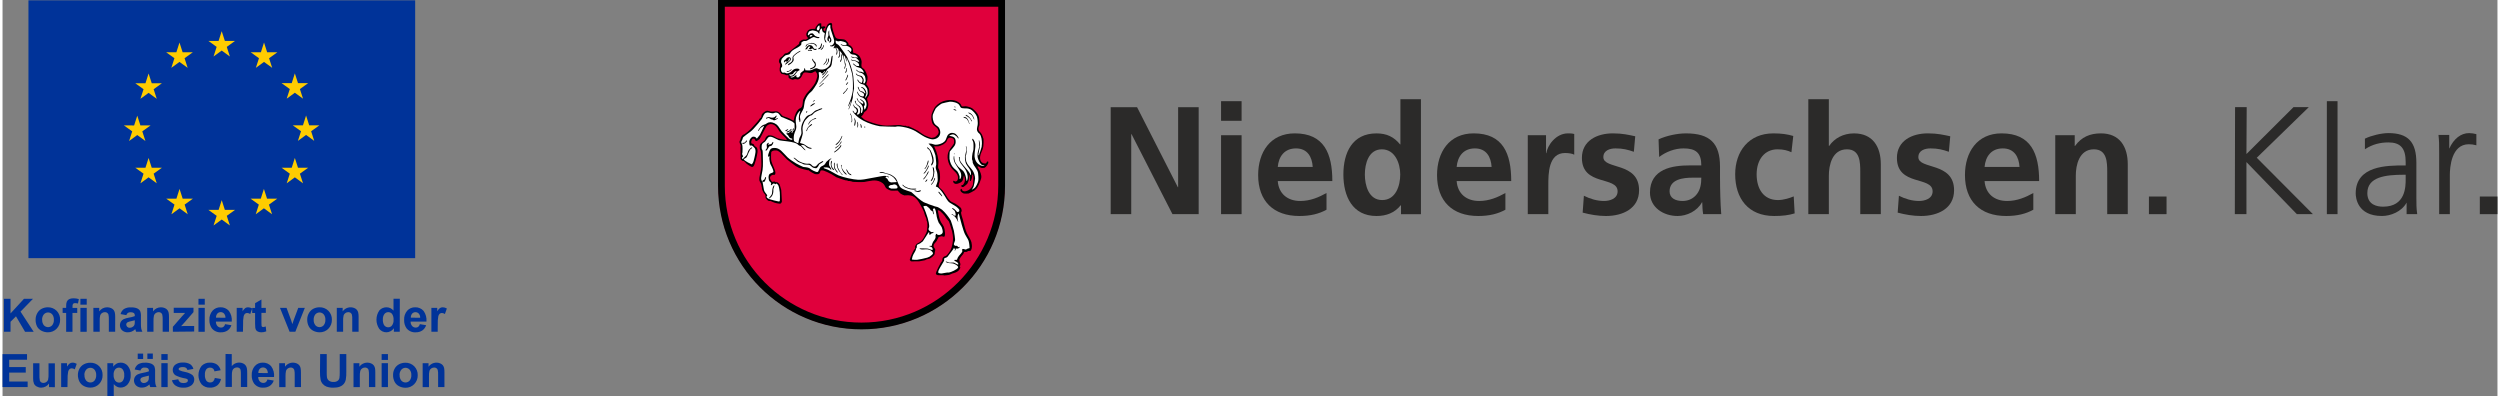 <?xml version="1.0" encoding="UTF-8"?>
<!DOCTYPE svg PUBLIC "-//W3C//DTD SVG 1.1//EN" "http://www.w3.org/Graphics/SVG/1.1/DTD/svg11.dtd">
<!-- Creator: CorelDRAW 2021 (64-Bit) -->
<svg xmlns="http://www.w3.org/2000/svg" xml:space="preserve" width="1363px" height="216px" version="1.1" style="shape-rendering:geometricPrecision; text-rendering:geometricPrecision; image-rendering:optimizeQuality; fill-rule:evenodd; clip-rule:evenodd"
viewBox="0 0 1362.06 216.29"
 xmlns:xlink="http://www.w3.org/1999/xlink"
 xmlns:xodm="http://www.corel.com/coreldraw/odm/2003">
 <rect x="0" y="0" width="1362.06" height="216.29" fill="#808080" stroke="none"/>
 <defs>
  <style type="text/css">
   <![CDATA[
    .fil4 {fill:black}
    .fil3 {fill:#E0003C}
    .fil6 {fill:white}
    .fil0 {fill:#2B2A29;fill-rule:nonzero}
    .fil5 {fill:black;fill-rule:nonzero}
    .fil1 {fill:#003399;fill-rule:nonzero}
    .fil2 {fill:#FFCC00;fill-rule:nonzero}
   ]]>
  </style>
 </defs>
 <g id="Ebene_x0020_1">
  <polygon class="fil0" points="604.97,58.51 619.37,58.51 641.63,102.19 641.79,102.19 641.79,58.51 653.01,58.51 653.01,116.91 638.7,116.91 616.36,73.24 616.19,73.24 616.19,116.91 604.97,116.91 "/>
  <path class="fil0" d="M665.23 73.82l11.21 0 0 43.09 -11.21 0 0 -43.09zm0 -18.58l11.21 0 0 10.71 -11.21 0 0 -10.71z"/>
  <path class="fil0" d="M715.27 91.14c-0.33,-5.44 -2.85,-10.12 -9.12,-10.12 -6.28,0 -9.46,4.35 -9.96,10.12l19.08 0zm7.53 23.35c-4.1,2.26 -8.78,3.43 -14.81,3.43 -14.23,0 -22.51,-8.2 -22.51,-22.34 0,-12.47 6.61,-22.77 20,-22.77 15.98,0 20.5,10.97 20.5,26.03l-29.79 0c0.5,6.95 5.36,10.88 12.3,10.88 5.44,0 10.13,-2.01 14.31,-4.35l0 9.12z"/>
  <path class="fil0" d="M753.18 109.22c7.45,0 9.87,-7.87 9.87,-13.98 0,-6.02 -2.84,-13.72 -10.04,-13.72 -7.28,0 -9.28,7.95 -9.28,13.72 0,5.94 2.09,13.98 9.45,13.98zm10.29 2.84l-0.16 0c-3.35,4.19 -7.95,5.86 -13.23,5.86 -13.22,0 -18.07,-10.88 -18.07,-22.68 0,-11.88 4.85,-22.42 18.07,-22.42 5.61,0 9.54,1.92 12.89,6.02l0.17 0 0 -24.68 11.21 0 0 62.76 -10.88 0 0 -4.86z"/>
  <path class="fil0" d="M812.93 91.14c-0.33,-5.44 -2.84,-10.12 -9.12,-10.12 -6.27,0 -9.45,4.35 -9.96,10.12l19.08 0zm7.53 23.35c-4.1,2.26 -8.78,3.43 -14.81,3.43 -14.22,0 -22.51,-8.2 -22.51,-22.34 0,-12.47 6.61,-22.77 20,-22.77 15.98,0 20.5,10.97 20.5,26.03l-29.79 0c0.51,6.95 5.36,10.88 12.3,10.88 5.44,0 10.13,-2.01 14.31,-4.35l0 9.12z"/>
  <path class="fil0" d="M832.68 73.82l9.96 0 0 9.79 0.17 0c0.5,-4.02 5.1,-10.8 11.8,-10.8 1.09,0 2.26,0 3.43,0.34l0 11.3c-1.01,-0.59 -3.01,-0.92 -5.02,-0.92 -9.12,0 -9.12,11.38 -9.12,17.57l0 15.81 -11.22 0 0 -43.09z"/>
  <path class="fil0" d="M890.59 82.86c-3.43,-1.17 -5.94,-1.84 -10.04,-1.84 -3.01,0 -6.61,1.08 -6.61,4.77 0,6.86 19.5,2.51 19.5,18.07 0,10.04 -8.96,14.06 -18.08,14.06 -4.27,0 -8.62,-0.75 -12.72,-1.84l0.67 -9.21c3.52,1.76 7.2,2.85 11.05,2.85 2.84,0 7.36,-1.09 7.36,-5.27 0,-8.45 -19.49,-2.68 -19.49,-18.25 0,-9.28 8.11,-13.39 16.9,-13.39 5.27,0 8.7,0.84 12.21,1.59l-0.75 8.46z"/>
  <path class="fil0" d="M917.2 109.72c3.43,0 6.11,-1.51 7.87,-3.85 1.84,-2.43 2.34,-5.52 2.34,-8.87l-4.85 0c-5.02,0 -12.47,0.84 -12.47,7.45 0,3.68 3.1,5.27 7.11,5.27zm-13.13 -33.64c4.35,-2.01 10.2,-3.26 14.97,-3.26 13.14,0 18.58,5.43 18.58,18.15l0 5.53c0,4.35 0.08,7.61 0.17,10.79 0.08,3.26 0.25,6.28 0.5,9.62l-9.87 0c-0.42,-2.25 -0.42,-5.1 -0.5,-6.44l-0.17 0c-2.6,4.77 -8.2,7.45 -13.31,7.45 -7.61,0 -15.06,-4.6 -15.06,-12.8 0,-6.45 3.1,-10.21 7.36,-12.3 4.27,-2.1 9.8,-2.52 14.48,-2.52l6.19 0c0,-6.94 -3.09,-9.28 -9.7,-9.28 -4.77,0 -9.54,1.84 -13.31,4.68l-0.33 -9.62z"/>
  <path class="fil0" d="M976.62 83.11c-2.01,-0.92 -4.18,-1.59 -7.61,-1.59 -6.95,0 -11.39,5.52 -11.39,13.64 0,7.95 3.77,14.06 11.64,14.06 3.18,0 6.69,-1.18 8.61,-2.01l0.51 9.29c-3.27,1 -6.61,1.42 -11.22,1.42 -14.14,0 -21.25,-9.62 -21.25,-22.76 0,-12.47 7.36,-22.34 20.84,-22.34 4.51,0 7.78,0.5 10.87,1.42l-1 8.87z"/>
  <path class="fil0" d="M985.83 54.16l11.21 0 0 25.52 0.17 0c2.84,-4.19 7.69,-6.86 13.55,-6.86 10.21,0 14.65,7.19 14.65,16.9l0 27.19 -11.22 0 0 -23.01c0,-5.27 -0.08,-12.38 -7.28,-12.38 -8.11,0 -9.87,8.78 -9.87,14.31l0 21.08 -11.21 0 0 -62.75z"/>
  <path class="fil0" d="M1062.56 82.86c-3.43,-1.17 -5.94,-1.84 -10.04,-1.84 -3.01,0 -6.61,1.08 -6.61,4.77 0,6.86 19.5,2.51 19.5,18.07 0,10.04 -8.95,14.06 -18.07,14.06 -4.27,0 -8.62,-0.75 -12.73,-1.84l0.68 -9.21c3.51,1.76 7.19,2.85 11.04,2.85 2.85,0 7.36,-1.09 7.36,-5.27 0,-8.45 -19.49,-2.68 -19.49,-18.25 0,-9.28 8.11,-13.39 16.9,-13.39 5.27,0 8.7,0.84 12.22,1.59l-0.76 8.46z"/>
  <path class="fil0" d="M1101.14 91.14c-0.33,-5.44 -2.84,-10.12 -9.12,-10.12 -6.27,0 -9.45,4.35 -9.96,10.12l19.08 0zm7.53 23.35c-4.1,2.26 -8.78,3.43 -14.81,3.43 -14.22,0 -22.51,-8.2 -22.51,-22.34 0,-12.47 6.61,-22.77 20,-22.77 15.98,0 20.5,10.97 20.5,26.03l-29.79 0c0.51,6.95 5.36,10.88 12.3,10.88 5.44,0 10.13,-2.01 14.31,-4.35l0 9.12z"/>
  <path class="fil0" d="M1120.64 73.82l10.63 0 0 5.86 0.17 0c3.51,-4.94 8.28,-6.87 14.14,-6.87 10.21,0 14.65,7.2 14.65,16.91l0 27.19 -11.22 0 0 -23.01c0,-5.27 -0.08,-12.38 -7.28,-12.38 -8.12,0 -9.87,8.78 -9.87,14.31l0 21.08 -11.22 0 0 -43.09z"/>
  <polygon class="fil0" points="1352.43,107.29 1362.06,107.29 1362.06,116.92 1352.43,116.92 "/>
  <polygon class="fil0" points="1171.78,107.29 1181.4,107.29 1181.4,116.92 1171.78,116.92 "/>
  <polygon class="fil0" points="1252.55,116.92 1261.31,116.92 1230.66,86.12 1259.05,58.5 1250.7,58.5 1225.02,84.09 1225.16,58.5 1218.81,58.5 1218.68,116.92 1225.02,116.92 1225.02,88.49 "/>
  <polygon class="fil0" points="1274.75,55.24 1268.92,55.24 1268.92,116.91 1274.75,116.91 "/>
  <path class="fil0" d="M1299.6 112.83c-3.2,0 -8.58,-0.96 -8.58,-7.42 0,-8.82 9.96,-10.01 19.71,-10.01l1.22 0 0 2.32c0,4.13 0,15.11 -12.35,15.11zm12.86 4.08l5.79 0 -0.04 -0.32c-0.42,-2.91 -0.42,-5.43 -0.42,-8.92l0 -18.82c0,-11.35 -4.56,-16.19 -15.26,-16.19 -3.7,0 -9.27,1.3 -12.67,2.96l-0.16 0.08 0 5.8 0.43 -0.28c3.66,-2.34 7.72,-3.47 12.4,-3.47 6.61,0 9.42,3.19 9.42,10.68l0 1.89 -0.72 0c-9.28,0 -26.56,0 -26.56,15.26 0,2.06 0.7,12.33 14.35,12.33 4.65,0 10.69,-2.28 13.44,-7.29l0 6.29z"/>
  <path class="fil0" d="M1336.06 116.91l0 -21.37c0,-3.94 0.75,-16.79 10.35,-16.79 1.38,0 2.75,0.18 3.77,0.49l0.36 0.11 0 -6.12 -0.21 -0.05c-0.93,-0.26 -2.46,-0.52 -3.76,-0.52 -4.48,0 -8.4,3.09 -10.84,8.5l0 -7.49 -5.87 0 0.03 0.31c0.34,3.08 0.34,4.83 0.34,9.51l0 33.14 0 0.28 5.83 0z"/>
  <polygon class="fil1" points="225.27,0.18 14.15,0.18 14.15,140.93 225.27,140.93 "/>
  <polygon class="fil2" points="115.2,30.85 119.65,27.6 124.11,30.85 122.42,25.59 126.94,22.33 121.37,22.33 119.65,17.01 117.95,22.35 112.38,22.33 116.89,25.59 "/>
  <polygon class="fil2" points="92.15,37.04 96.6,33.8 101.06,37.04 99.37,31.78 103.89,28.53 98.31,28.53 96.6,23.21 94.9,28.54 89.32,28.53 93.84,31.78 "/>
  <polygon class="fil2" points="79.73,40.11 78.03,45.45 72.46,45.44 76.98,48.7 75.28,53.95 79.73,50.7 84.19,53.95 82.49,48.7 87.02,45.44 81.45,45.44 "/>
  <polygon class="fil2" points="73.55,73.72 78,76.98 76.3,71.71 80.82,68.47 75.26,68.47 73.55,63.14 71.84,68.48 66.26,68.47 70.79,71.71 69.1,76.98 "/>
  <polygon class="fil2" points="81.45,91.56 79.73,86.23 78.03,91.57 72.46,91.56 76.98,94.82 75.28,100.07 79.73,96.81 84.19,100.07 82.49,94.82 87.02,91.56 "/>
  <polygon class="fil2" points="98.34,108.46 96.64,103.13 94.93,108.47 89.36,108.46 93.88,111.7 92.19,116.97 96.64,113.72 101.1,116.97 99.41,111.7 103.92,108.46 "/>
  <polygon class="fil2" points="121.37,114.58 119.66,109.26 117.96,114.58 112.38,114.58 116.91,117.83 115.2,123.09 119.66,119.84 124.11,123.09 122.42,117.83 126.94,114.58 "/>
  <polygon class="fil2" points="144.4,108.46 142.69,103.13 140.98,108.47 135.4,108.46 139.92,111.7 138.23,116.97 142.69,113.72 147.14,116.97 145.45,111.7 149.97,108.46 "/>
  <polygon class="fil2" points="161.3,91.56 159.58,86.23 157.88,91.57 152.31,91.56 156.83,94.82 155.14,100.07 159.58,96.81 164.04,100.07 162.34,94.82 166.87,91.56 "/>
  <polygon class="fil2" points="173,68.41 167.41,68.41 165.71,63.07 164.01,68.41 158.42,68.41 162.95,71.65 161.26,76.91 165.71,73.66 170.16,76.91 168.47,71.65 "/>
  <polygon class="fil2" points="155.14,53.87 159.58,50.63 164.04,53.87 162.34,48.62 166.87,45.37 161.3,45.37 159.58,40.05 157.88,45.39 152.31,45.37 156.83,48.62 "/>
  <polygon class="fil2" points="142.75,23.21 141.05,28.54 135.48,28.53 140,31.79 138.29,37.04 142.75,33.8 147.21,37.04 145.51,31.79 150.04,28.53 144.46,28.53 "/>
  <polygon class="fil1" points="0.77,181.12 0.77,163.13 4.36,163.13 4.36,171.12 11.71,163.12 16.62,163.12 9.82,170.13 17.01,181.14 12.3,181.14 7.34,172.69 4.36,175.67 4.36,181.12 "/>
  <path class="fil1" d="M18.05 174.4c0.01,-1.16 0.3,-2.31 0.86,-3.33 0.53,-1.04 1.36,-1.9 2.39,-2.46 1.06,-0.56 2.24,-0.86 3.44,-0.85 0.89,-0.02 1.78,0.14 2.6,0.47 0.83,0.33 1.57,0.83 2.2,1.46 0.63,0.64 1.12,1.4 1.45,2.23 0.32,0.84 0.47,1.73 0.44,2.63 0.03,0.9 -0.12,1.8 -0.45,2.65 -0.33,0.84 -0.82,1.61 -1.45,2.26 -0.63,0.64 -1.37,1.14 -2.2,1.48 -0.82,0.34 -1.71,0.5 -2.6,0.48 -1.19,0 -2.36,-0.28 -3.41,-0.82 -1.07,-0.51 -1.94,-1.35 -2.49,-2.4 -0.56,-1.18 -0.83,-2.49 -0.78,-3.8zm3.6 0.18c-0.08,1.08 0.25,2.14 0.92,2.99 0.29,0.32 0.64,0.58 1.03,0.76 0.39,0.18 0.82,0.27 1.24,0.27 0.44,0 0.86,-0.09 1.25,-0.27 0.39,-0.18 0.74,-0.44 1.03,-0.76 0.65,-0.86 0.98,-1.92 0.91,-3 0.06,-1.06 -0.26,-2.12 -0.91,-2.96 -0.29,-0.32 -0.64,-0.58 -1.03,-0.76 -0.39,-0.18 -0.81,-0.27 -1.25,-0.27 -0.42,0 -0.85,0.09 -1.24,0.27 -0.39,0.18 -0.74,0.44 -1.03,0.76 -0.68,0.83 -1.03,1.89 -0.97,2.97l0.05 0z"/>
  <path class="fil1" d="M32.81 168.06l1.92 0 0 -0.98c-0.03,-0.82 0.08,-1.63 0.35,-2.4 0.27,-0.57 0.72,-1.04 1.29,-1.32 0.74,-0.38 1.57,-0.55 2.4,-0.51 0.98,-0.01 1.95,0.14 2.89,0.44l-0.47 2.4c-0.52,-0.13 -1.05,-0.19 -1.58,-0.2 -0.2,-0.02 -0.39,0 -0.58,0.06 -0.18,0.06 -0.35,0.16 -0.5,0.29 -0.26,0.4 -0.38,0.87 -0.32,1.35l0 0.92 2.57 0 0 2.72 -2.6 0 0 10.33 -3.45 0 0 -10.33 -1.92 0 0 -2.77zm9.7 -1.74l0 -3.19 3.45 0 0 3.19 -3.45 0zm0 14.83l0 -13.09 3.45 0 0 13.06 -3.45 0.03z"/>
  <path class="fil1" d="M61.49 181.12l-3.46 0 0 -6.67c0.05,-0.92 -0.02,-1.84 -0.21,-2.73 -0.14,-0.39 -0.39,-0.72 -0.72,-0.96 -0.36,-0.24 -0.77,-0.36 -1.2,-0.35 -0.58,0 -1.14,0.17 -1.62,0.49 -0.46,0.31 -0.8,0.78 -0.97,1.31 -0.22,0.98 -0.31,1.99 -0.26,3l0 5.91 -3.46 0 0 -13.06 3.2 0 0 1.92c0.49,-0.69 1.14,-1.25 1.89,-1.64 0.75,-0.39 1.59,-0.58 2.43,-0.58 0.72,-0.01 1.43,0.14 2.09,0.42 0.56,0.22 1.05,0.58 1.44,1.04 0.32,0.44 0.55,0.94 0.67,1.47 0.15,0.76 0.21,1.53 0.19,2.31l-0.01 8.12z"/>
  <path class="fil1" d="M67.58 172.04l-3.14 -0.56c0.27,-1.1 0.91,-2.08 1.82,-2.76 1.16,-0.68 2.49,-1 3.83,-0.91 1.18,-0.06 2.35,0.13 3.44,0.55 0.65,0.28 1.19,0.75 1.56,1.34 0.38,0.99 0.53,2.05 0.46,3.1l0 4.03c-0.02,0.85 0.04,1.7 0.17,2.54 0.13,0.6 0.34,1.19 0.62,1.75l-3.42 0c-0.13,-0.34 -0.24,-0.68 -0.33,-1.02l-0.12 -0.41c-0.55,0.55 -1.19,0.98 -1.9,1.3 -0.68,0.29 -1.41,0.43 -2.15,0.43 -1.17,0.06 -2.31,-0.34 -3.18,-1.11 -0.61,-0.61 -1,-1.4 -1.12,-2.26 -0.11,-0.85 0.06,-1.72 0.5,-2.47 0.35,-0.58 0.86,-1.04 1.47,-1.33 0.88,-0.38 1.8,-0.65 2.75,-0.81 1.14,-0.17 2.26,-0.46 3.35,-0.85l0 -0.27c0.03,-0.26 0,-0.52 -0.08,-0.77 -0.09,-0.25 -0.23,-0.47 -0.41,-0.66 -0.56,-0.34 -1.21,-0.48 -1.86,-0.42 -0.5,-0.03 -1,0.1 -1.44,0.36 -0.38,0.32 -0.67,0.74 -0.82,1.21zm4.61 2.81c-0.44,0.14 -1.14,0.32 -2.1,0.52 -0.65,0.11 -1.28,0.31 -1.88,0.6 -0.2,0.13 -0.37,0.31 -0.49,0.52 -0.11,0.21 -0.18,0.44 -0.18,0.68 0,0.24 0.05,0.47 0.14,0.69 0.09,0.21 0.23,0.41 0.4,0.57 0.18,0.18 0.4,0.31 0.64,0.41 0.23,0.09 0.49,0.13 0.74,0.12 0.64,-0.01 1.27,-0.23 1.77,-0.62 0.4,-0.28 0.69,-0.68 0.83,-1.14 0.12,-0.56 0.16,-1.13 0.13,-1.69l0 -0.66z"/>
  <path class="fil1" d="M90.87 181.12l-3.45 0 0 -6.67c0.05,-0.92 -0.03,-1.84 -0.23,-2.73 -0.13,-0.39 -0.38,-0.73 -0.72,-0.96 -0.35,-0.24 -0.77,-0.36 -1.2,-0.35 -0.57,0 -1.13,0.17 -1.6,0.49 -0.47,0.31 -0.82,0.78 -0.99,1.31 -0.22,0.98 -0.3,1.99 -0.26,3l0 5.91 -3.45 0 0 -13.06 3.21 0 0 1.92c0.48,-0.69 1.13,-1.25 1.88,-1.64 0.75,-0.38 1.58,-0.58 2.42,-0.58 0.72,0 1.43,0.14 2.09,0.42 0.56,0.22 1.05,0.58 1.42,1.04 0.34,0.44 0.57,0.93 0.69,1.47 0.14,0.76 0.21,1.53 0.19,2.31l0 8.12z"/>
  <path class="fil1" d="M92.98 181.12l0 -2.7 4.89 -5.61c0.8,-0.92 1.4,-1.57 1.79,-1.96l-1.59 0 -4.61 0 0 -2.86 10.79 0 0 2.4 -5 5.75 -1.75 1.91c0.96,0 1.55,-0.09 1.77,-0.09l5.35 0 0 3.04 -11.64 0.12z"/>
  <path class="fil1" d="M106.96 166.32l0 -3.19 3.45 0 0 3.19 -3.45 0zm0 14.83l0 -13.09 3.45 0 0 13.06 -3.45 0.03z"/>
  <path class="fil1" d="M121.51 176.96l3.44 0.58c-0.37,1.17 -1.1,2.17 -2.1,2.88 -1.06,0.7 -2.32,1.05 -3.59,1 -0.96,0.07 -1.92,-0.1 -2.8,-0.49 -0.88,-0.39 -1.65,-0.99 -2.24,-1.74 -0.89,-1.32 -1.34,-2.89 -1.28,-4.48 -0.11,-1.86 0.5,-3.69 1.71,-5.1 0.54,-0.6 1.21,-1.08 1.95,-1.39 0.74,-0.32 1.54,-0.48 2.34,-0.46 0.87,-0.04 1.72,0.11 2.52,0.45 0.79,0.33 1.5,0.84 2.08,1.48 1.25,1.7 1.83,3.8 1.6,5.9l-8.65 0c-0.04,0.87 0.26,1.73 0.82,2.4 0.26,0.27 0.57,0.49 0.91,0.64 0.35,0.15 0.72,0.22 1.1,0.21 0.49,0.02 0.97,-0.14 1.35,-0.45 0.43,-0.37 0.72,-0.88 0.84,-1.43zm0.19 -3.49c0.04,-0.83 -0.23,-1.64 -0.77,-2.28 -0.23,-0.25 -0.51,-0.46 -0.83,-0.59 -0.31,-0.14 -0.65,-0.21 -1,-0.21 -0.34,0 -0.68,0.07 -1,0.21 -0.32,0.13 -0.6,0.34 -0.83,0.59 -0.52,0.62 -0.78,1.42 -0.72,2.23l5.15 0.05z"/>
  <path class="fil1" d="M131.26 181.12l-3.42 0 0 -13.06 3.21 0 0 1.86c0.38,-0.67 0.88,-1.26 1.48,-1.74 0.45,-0.28 0.97,-0.43 1.5,-0.42 0.8,0.01 1.59,0.24 2.27,0.66l-1.07 3.01c-0.48,-0.34 -1.04,-0.54 -1.62,-0.56 -0.44,-0.01 -0.86,0.13 -1.2,0.39 -0.41,0.39 -0.69,0.9 -0.79,1.45 -0.26,1.45 -0.35,2.91 -0.29,4.38l-0.07 4.03z"/>
  <path class="fil1" d="M143.74 168.06l0 2.76 -2.4 0 0 5.26c-0.02,0.62 0,1.24 0.07,1.86 0.02,0.09 0.06,0.17 0.11,0.24 0.05,0.08 0.11,0.14 0.19,0.19 0.17,0.12 0.38,0.19 0.59,0.18 0.48,-0.04 0.94,-0.15 1.39,-0.33l0.29 2.68c-0.87,0.35 -1.79,0.53 -2.73,0.52 -0.58,0 -1.15,-0.11 -1.69,-0.33 -0.43,-0.15 -0.81,-0.43 -1.09,-0.8 -0.26,-0.41 -0.43,-0.86 -0.49,-1.34 -0.09,-0.8 -0.12,-1.6 -0.11,-2.4l0 -5.68 -1.58 0 0 -2.76 1.58 0 0 -2.59 3.47 -2.01 0 4.6 2.4 -0.05z"/>
  <path class="fil1" d="M156.72 181.12l-5.26 -13.06 3.59 0 2.47 6.67 0.71 2.22c0.19,-0.57 0.31,-0.94 0.36,-1.12 0.11,-0.37 0.23,-0.73 0.37,-1.1l2.48 -6.67 3.6 0 -5.19 13.06 -3.13 0z"/>
  <path class="fil1" d="M166.33 174.4c0,-1.16 0.3,-2.31 0.86,-3.33 0.53,-1.04 1.36,-1.9 2.39,-2.46 1.07,-0.57 2.27,-0.86 3.48,-0.85 0.9,-0.03 1.79,0.13 2.63,0.46 0.83,0.33 1.59,0.83 2.22,1.47 0.63,0.64 1.12,1.4 1.45,2.24 0.32,0.83 0.48,1.72 0.45,2.62 0.03,0.9 -0.13,1.8 -0.46,2.65 -0.33,0.84 -0.83,1.61 -1.46,2.26 -0.62,0.64 -1.37,1.14 -2.19,1.48 -0.83,0.34 -1.71,0.5 -2.6,0.48 -1.2,-0.01 -2.37,-0.28 -3.43,-0.82 -1.06,-0.52 -1.92,-1.36 -2.47,-2.4 -0.6,-1.17 -0.9,-2.48 -0.87,-3.8zm3.54 0.18c-0.07,1.08 0.26,2.14 0.92,2.99 0.29,0.32 0.64,0.58 1.03,0.76 0.39,0.18 0.81,0.27 1.24,0.27 0.44,0 0.86,-0.09 1.25,-0.27 0.39,-0.18 0.74,-0.44 1.03,-0.76 0.66,-0.86 0.98,-1.92 0.91,-3 0.07,-1.07 -0.26,-2.12 -0.91,-2.96 -0.29,-0.32 -0.64,-0.58 -1.03,-0.76 -0.39,-0.18 -0.81,-0.27 -1.25,-0.27 -0.43,0 -0.85,0.09 -1.24,0.27 -0.39,0.18 -0.74,0.44 -1.03,0.76 -0.66,0.84 -0.99,1.9 -0.92,2.97z"/>
  <path class="fil1" d="M194.39 181.11l-3.47 0 0 -6.66c0.05,-0.92 -0.02,-1.84 -0.21,-2.73 -0.13,-0.39 -0.39,-0.73 -0.72,-0.96 -0.36,-0.24 -0.78,-0.36 -1.2,-0.35 -0.58,-0.01 -1.14,0.16 -1.61,0.49 -0.46,0.31 -0.81,0.77 -0.98,1.31 -0.23,0.98 -0.31,1.99 -0.26,2.99l0 5.91 -3.46 0 0 -13.05 3.21 0 0 1.92c0.71,-0.98 1.72,-1.7 2.88,-2.02 1.17,-0.33 2.4,-0.25 3.51,0.22 0.56,0.22 1.05,0.58 1.43,1.04 0.33,0.44 0.56,0.94 0.68,1.47 0.15,0.76 0.21,1.53 0.2,2.31l0 8.11z"/>
  <path class="fil1" d="M216.85 181.11l-3.21 0 0 -1.91c-0.48,0.7 -1.13,1.28 -1.88,1.66 -0.68,0.36 -1.43,0.54 -2.2,0.55 -0.73,0 -1.46,-0.16 -2.13,-0.47 -0.67,-0.32 -1.26,-0.78 -1.73,-1.35 -1.02,-1.48 -1.57,-3.24 -1.57,-5.05 0,-1.81 0.55,-3.57 1.57,-5.05 0.49,-0.56 1.1,-1.01 1.78,-1.3 0.69,-0.3 1.42,-0.45 2.17,-0.43 0.72,0 1.44,0.17 2.1,0.48 0.65,0.32 1.23,0.78 1.69,1.34l0 -6.48 3.45 0 -0.04 18.01zm-9.22 -6.8c-0.07,1.04 0.13,2.08 0.58,3.02 0.23,0.42 0.58,0.77 1.01,1.01 0.42,0.24 0.9,0.36 1.39,0.34 0.39,0 0.78,-0.09 1.13,-0.27 0.35,-0.17 0.66,-0.43 0.89,-0.75 0.63,-0.88 0.92,-1.95 0.84,-3.02 0.1,-1.14 -0.19,-2.28 -0.81,-3.25 -0.25,-0.31 -0.56,-0.56 -0.92,-0.73 -0.36,-0.17 -0.76,-0.26 -1.16,-0.25 -0.39,0 -0.78,0.08 -1.14,0.25 -0.36,0.17 -0.67,0.41 -0.92,0.72 -0.63,0.84 -0.95,1.88 -0.89,2.93z"/>
  <path class="fil1" d="M227.82 176.96l3.44 0.58c-0.37,1.16 -1.1,2.17 -2.1,2.88 -1.06,0.7 -2.32,1.04 -3.59,1 -0.96,0.07 -1.92,-0.1 -2.8,-0.49 -0.88,-0.39 -1.65,-0.99 -2.24,-1.74 -0.9,-1.32 -1.35,-2.9 -1.29,-4.5 -0.11,-1.85 0.49,-3.67 1.69,-5.08 0.54,-0.6 1.2,-1.07 1.94,-1.39 0.74,-0.32 1.54,-0.48 2.35,-0.46 0.86,-0.04 1.72,0.11 2.52,0.45 0.8,0.33 1.51,0.84 2.08,1.48 1.25,1.7 1.82,3.8 1.61,5.9l-8.64 0c-0.04,0.88 0.26,1.73 0.83,2.4 0.26,0.27 0.56,0.49 0.91,0.64 0.34,0.15 0.71,0.22 1.09,0.21 0.49,0.02 0.97,-0.14 1.36,-0.45 0.43,-0.37 0.72,-0.88 0.84,-1.43zm0.19 -3.49c0.04,-0.83 -0.24,-1.64 -0.78,-2.28 -0.23,-0.24 -0.51,-0.44 -0.82,-0.57 -0.31,-0.13 -0.64,-0.2 -0.97,-0.2 -0.34,0 -0.67,0.07 -0.98,0.2 -0.31,0.13 -0.59,0.33 -0.82,0.57 -0.52,0.62 -0.78,1.42 -0.73,2.23l5.1 0.05z"/>
  <path class="fil1" d="M237.57 181.12l-3.45 0 0 -13.06 3.2 0 0 1.86c0.37,-0.67 0.87,-1.27 1.48,-1.74 0.45,-0.28 0.96,-0.43 1.49,-0.42 0.8,0.01 1.59,0.24 2.28,0.66l-1.07 3.01c-0.48,-0.34 -1.04,-0.53 -1.62,-0.56 -0.43,-0.01 -0.85,0.13 -1.2,0.39 -0.4,0.39 -0.68,0.9 -0.79,1.45 -0.25,1.45 -0.35,2.91 -0.29,4.38l-0.03 4.03z"/>
  <polygon class="fil1" points="0,211.33 0,193.34 13.37,193.34 13.37,196.39 3.64,196.39 3.64,200.38 12.68,200.38 12.68,203.43 3.64,203.43 3.64,208.28 13.71,208.28 13.71,211.31 "/>
  <path class="fil1" d="M25.37 211.33l0 -1.96c-0.46,0.69 -1.09,1.26 -1.83,1.64 -0.73,0.4 -1.56,0.61 -2.39,0.62 -0.84,0.02 -1.67,-0.19 -2.4,-0.59 -0.69,-0.33 -1.24,-0.88 -1.58,-1.56 -0.36,-0.92 -0.51,-1.91 -0.47,-2.89l0 -8.26 3.45 0 0 5.99c-0.05,1.13 0.01,2.27 0.19,3.38 0.12,0.4 0.36,0.75 0.7,0.99 0.37,0.25 0.82,0.38 1.27,0.36 0.57,0.01 1.13,-0.16 1.59,-0.48 0.44,-0.29 0.77,-0.71 0.96,-1.2 0.23,-1.16 0.32,-2.34 0.25,-3.52l0 -5.51 3.46 0 0 13.06 -3.2 -0.07z"/>
  <path class="fil1" d="M35.45 211.33l-3.45 0 0 -13.06 3.21 0 0 1.86c0.39,-0.68 0.9,-1.27 1.52,-1.74 0.45,-0.28 0.97,-0.42 1.5,-0.42 0.81,0.01 1.59,0.24 2.28,0.66l-1.07 3.01c-0.48,-0.34 -1.04,-0.53 -1.63,-0.56 -0.43,-0.01 -0.85,0.13 -1.2,0.39 -0.4,0.39 -0.68,0.9 -0.79,1.45 -0.26,1.45 -0.36,2.91 -0.3,4.38l-0.07 4.03z"/>
  <path class="fil1" d="M41.14 204.61c0.01,-1.16 0.3,-2.31 0.85,-3.33 0.55,-1.02 1.38,-1.85 2.4,-2.4 1.07,-0.57 2.27,-0.86 3.48,-0.85 0.89,-0.04 1.78,0.11 2.62,0.42 0.83,0.32 1.6,0.81 2.23,1.44 0.63,0.64 1.12,1.4 1.45,2.23 0.32,0.84 0.47,1.73 0.45,2.63 0.03,0.9 -0.13,1.8 -0.45,2.65 -0.33,0.84 -0.83,1.61 -1.46,2.26 -0.62,0.64 -1.37,1.14 -2.19,1.47 -0.83,0.34 -1.71,0.5 -2.6,0.48 -1.19,0.01 -2.36,-0.27 -3.42,-0.81 -1.06,-0.51 -1.93,-1.36 -2.48,-2.4 -0.6,-1.17 -0.9,-2.47 -0.88,-3.79zm3.6 0.2c-0.07,1.07 0.26,2.12 0.92,2.97 0.28,0.32 0.63,0.59 1.03,0.76 0.39,0.18 0.82,0.27 1.25,0.27 0.43,0 0.86,-0.09 1.25,-0.26 0.39,-0.18 0.74,-0.44 1.02,-0.77 0.66,-0.85 0.99,-1.92 0.92,-3 0.07,-1.07 -0.26,-2.12 -0.92,-2.96 -0.28,-0.33 -0.63,-0.59 -1.02,-0.77 -0.39,-0.18 -0.82,-0.27 -1.25,-0.26 -0.43,0 -0.86,0.09 -1.25,0.26 -0.4,0.18 -0.75,0.44 -1.03,0.77 -0.68,0.84 -1.03,1.9 -0.98,2.99l0.06 0z"/>
  <path class="fil1" d="M57.22 198.27l3.22 0 0 1.92c0.43,-0.67 1.02,-1.21 1.71,-1.6 0.72,-0.42 1.55,-0.63 2.39,-0.62 0.74,0 1.47,0.15 2.13,0.46 0.67,0.31 1.26,0.76 1.73,1.33 1.12,1.39 1.67,3.15 1.56,4.92 0.12,1.84 -0.46,3.65 -1.6,5.09 -0.47,0.57 -1.06,1.03 -1.73,1.35 -0.67,0.31 -1.41,0.47 -2.15,0.47 -0.67,0.01 -1.34,-0.14 -1.95,-0.43 -0.69,-0.37 -1.3,-0.86 -1.82,-1.44l0 6.57 -3.49 0 0 -18.02zm3.42 6.31c-0.09,1.15 0.22,2.29 0.87,3.25 0.25,0.32 0.57,0.59 0.94,0.77 0.37,0.19 0.78,0.28 1.19,0.28 0.39,0 0.77,-0.08 1.12,-0.25 0.35,-0.17 0.65,-0.42 0.89,-0.72 0.61,-0.94 0.89,-2.05 0.79,-3.17 0.08,-1.07 -0.2,-2.15 -0.82,-3.04 -0.24,-0.31 -0.55,-0.56 -0.9,-0.74 -0.35,-0.17 -0.74,-0.26 -1.14,-0.26 -0.4,0 -0.8,0.08 -1.16,0.25 -0.37,0.17 -0.69,0.42 -0.95,0.74 -0.61,0.83 -0.9,1.85 -0.83,2.89z"/>
  <path class="fil1" d="M75.28 202.29l-3.14 -0.57c0.27,-1.11 0.91,-2.11 1.83,-2.8 1.16,-0.68 2.49,-1 3.83,-0.91 1.17,-0.06 2.35,0.13 3.44,0.55 0.66,0.27 1.21,0.73 1.6,1.33 0.37,0.99 0.53,2.04 0.45,3.09l0 4.03c-0.02,0.85 0.04,1.7 0.17,2.54 0.14,0.61 0.34,1.2 0.62,1.75l-3.45 0c-0.13,-0.33 -0.24,-0.67 -0.33,-1.02l-0.12 -0.4c-0.55,0.54 -1.19,0.98 -1.9,1.29 -0.68,0.29 -1.41,0.44 -2.16,0.43 -1.16,0.06 -2.3,-0.33 -3.17,-1.1 -0.64,-0.61 -1.04,-1.42 -1.16,-2.29 -0.11,-0.87 0.08,-1.75 0.53,-2.51 0.35,-0.57 0.87,-1.04 1.48,-1.33 0.88,-0.37 1.8,-0.64 2.74,-0.8 1.15,-0.18 2.27,-0.46 3.36,-0.85l0 -0.34c0.01,-0.23 -0.03,-0.47 -0.11,-0.69 -0.09,-0.23 -0.22,-0.43 -0.38,-0.6 -0.56,-0.34 -1.21,-0.49 -1.86,-0.42 -0.51,-0.07 -1.03,0.06 -1.45,0.36 -0.42,0.3 -0.71,0.75 -0.82,1.26zm-1.48 -6.3l0 -2.96 2.96 0 0 2.96 -2.96 0zm6.09 9.07c-0.45,0.14 -1.2,0.32 -2.1,0.52 -0.65,0.11 -1.29,0.31 -1.88,0.6 -0.2,0.13 -0.37,0.31 -0.49,0.52 -0.12,0.21 -0.18,0.44 -0.18,0.68 0.01,0.46 0.21,0.89 0.54,1.2 0.18,0.18 0.4,0.31 0.63,0.4 0.24,0.1 0.49,0.14 0.75,0.13 0.64,-0.01 1.26,-0.23 1.77,-0.62 0.41,-0.3 0.7,-0.72 0.83,-1.2 0.11,-0.56 0.15,-1.12 0.13,-1.68l0 -0.55zm-0.82 -9.1l0 -2.96 2.98 0 0 2.96 -2.98 0z"/>
  <path class="fil1" d="M86.7 196.5l0 -3.19 3.45 0 0 3.19 -3.45 0zm0 14.83l0 -13.06 3.45 0 0 13.06 -3.45 0z"/>
  <path class="fil1" d="M92.48 207.6l3.46 -0.53c0.11,0.6 0.43,1.14 0.9,1.53 0.56,0.38 1.22,0.56 1.89,0.52 0.71,0.05 1.42,-0.12 2.02,-0.49 0.14,-0.1 0.26,-0.24 0.34,-0.4 0.08,-0.16 0.12,-0.34 0.11,-0.51 0.01,-0.25 -0.08,-0.48 -0.24,-0.66 -0.36,-0.24 -0.77,-0.39 -1.2,-0.46 -1.83,-0.29 -3.62,-0.86 -5.29,-1.68 -0.49,-0.31 -0.89,-0.75 -1.16,-1.26 -0.27,-0.52 -0.41,-1.09 -0.39,-1.67 -0.01,-0.55 0.11,-1.09 0.35,-1.59 0.23,-0.49 0.58,-0.93 1,-1.27 1.2,-0.88 2.68,-1.3 4.16,-1.2 1.39,-0.09 2.77,0.22 3.98,0.88 0.89,0.62 1.53,1.54 1.79,2.59l-3.25 0.6c-0.11,-0.48 -0.39,-0.91 -0.79,-1.2 -0.5,-0.29 -1.08,-0.43 -1.67,-0.4 -0.67,-0.05 -1.34,0.08 -1.95,0.38 -0.12,0.07 -0.22,0.17 -0.29,0.3 -0.07,0.12 -0.11,0.26 -0.11,0.4 0.01,0.13 0.04,0.25 0.1,0.36 0.06,0.11 0.15,0.2 0.25,0.27 1.03,0.46 2.11,0.79 3.23,0.97 1.39,0.25 2.71,0.79 3.87,1.6 0.36,0.32 0.65,0.72 0.83,1.17 0.19,0.45 0.27,0.93 0.25,1.41 0,0.59 -0.14,1.18 -0.4,1.71 -0.26,0.54 -0.63,1 -1.1,1.37 -1.28,0.95 -2.85,1.41 -4.44,1.3 -1.48,0.08 -2.96,-0.3 -4.22,-1.09 -1.02,-0.7 -1.75,-1.75 -2.03,-2.95z"/>
  <path class="fil1" d="M119.08 202.13l-3.41 0.61c-0.06,-0.59 -0.34,-1.14 -0.78,-1.53 -0.45,-0.36 -1.01,-0.54 -1.58,-0.52 -0.39,-0.01 -0.77,0.06 -1.13,0.21 -0.36,0.16 -0.68,0.39 -0.93,0.68 -0.59,0.88 -0.86,1.93 -0.77,2.98 -0.1,1.16 0.18,2.31 0.79,3.29 0.25,0.31 0.57,0.56 0.93,0.73 0.36,0.16 0.76,0.24 1.16,0.23 0.59,0.02 1.17,-0.18 1.62,-0.56 0.48,-0.54 0.8,-1.21 0.88,-1.92l3.4 0.57c-0.25,1.38 -0.97,2.63 -2.04,3.53 -1.16,0.85 -2.58,1.27 -4.02,1.2 -0.84,0.03 -1.68,-0.11 -2.46,-0.42 -0.78,-0.32 -1.49,-0.79 -2.08,-1.39 -1.11,-1.44 -1.71,-3.21 -1.71,-5.02 0,-1.82 0.6,-3.58 1.71,-5.02 0.6,-0.61 1.32,-1.09 2.11,-1.4 0.8,-0.31 1.65,-0.45 2.5,-0.41 1.34,-0.07 2.67,0.29 3.79,1.03 1.01,0.79 1.72,1.89 2.02,3.13z"/>
  <path class="fil1" d="M125.14 193.31l0 6.58c0.71,-0.9 1.7,-1.53 2.81,-1.8 1.11,-0.28 2.28,-0.17 3.33,0.29 0.58,0.24 1.08,0.63 1.45,1.14 0.32,0.45 0.55,0.97 0.66,1.52 0.14,0.86 0.2,1.72 0.18,2.59l0 7.66 -3.45 0 0 -6.89c0.04,-0.88 -0.03,-1.76 -0.19,-2.62 -0.14,-0.35 -0.38,-0.66 -0.7,-0.87 -0.36,-0.22 -0.78,-0.33 -1.2,-0.33 -0.54,0 -1.07,0.15 -1.53,0.42 -0.45,0.28 -0.8,0.71 -0.99,1.2 -0.24,0.81 -0.35,1.65 -0.31,2.5l0 6.53 -3.46 0 0 -17.98 3.4 0.06z"/>
  <path class="fil1" d="M144.62 207.17l3.44 0.58c-0.37,1.17 -1.1,2.18 -2.09,2.88 -1.07,0.7 -2.33,1.05 -3.6,1 -0.96,0.07 -1.92,-0.1 -2.8,-0.49 -0.88,-0.39 -1.64,-0.99 -2.24,-1.74 -0.9,-1.32 -1.35,-2.9 -1.29,-4.5 -0.11,-1.85 0.5,-3.67 1.7,-5.08 0.54,-0.6 1.21,-1.08 1.95,-1.4 0.74,-0.31 1.54,-0.47 2.34,-0.45 0.87,-0.04 1.72,0.11 2.52,0.45 0.79,0.33 1.5,0.84 2.07,1.48 1.25,1.7 1.83,3.8 1.61,5.9l-8.64 0c-0.04,0.88 0.26,1.73 0.83,2.4 0.25,0.27 0.55,0.49 0.9,0.64 0.34,0.15 0.71,0.22 1.09,0.21 0.49,0.02 0.97,-0.14 1.36,-0.44 0.43,-0.38 0.73,-0.89 0.85,-1.44zm0.19 -3.49c0.04,-0.83 -0.23,-1.64 -0.76,-2.28 -0.24,-0.25 -0.52,-0.46 -0.83,-0.59 -0.32,-0.14 -0.66,-0.21 -1.01,-0.21 -0.34,0 -0.68,0.07 -1,0.21 -0.31,0.13 -0.6,0.34 -0.83,0.59 -0.52,0.62 -0.78,1.42 -0.72,2.23l5.15 0.05z"/>
  <path class="fil1" d="M162.95 211.33l-3.45 0 0 -6.65c0.05,-0.91 -0.03,-1.83 -0.23,-2.73 -0.13,-0.39 -0.38,-0.73 -0.72,-0.96 -0.35,-0.23 -0.77,-0.36 -1.2,-0.35 -0.57,0 -1.13,0.17 -1.6,0.5 -0.47,0.31 -0.81,0.77 -0.98,1.3 -0.22,0.99 -0.31,1.99 -0.27,3l0 5.91 -3.45 0 0 -13.08 3.16 0 0 1.92c0.71,-0.98 1.72,-1.69 2.88,-2.02 1.16,-0.33 2.4,-0.25 3.51,0.22 0.56,0.22 1.05,0.58 1.43,1.04 0.33,0.44 0.56,0.94 0.68,1.47 0.15,0.76 0.21,1.53 0.2,2.31l0.04 8.12z"/>
  <path class="fil1" d="M173.4 193.31l3.59 0 0 9.76c-0.03,1 0.02,2.01 0.13,3.01 0.14,0.71 0.54,1.34 1.12,1.77 0.7,0.48 1.54,0.72 2.4,0.67 0.83,0.07 1.65,-0.16 2.33,-0.63 0.5,-0.38 0.84,-0.93 0.95,-1.55 0.14,-1.02 0.19,-2.04 0.17,-3.07l0 -9.96 3.59 0 0 9.46c0.05,1.53 -0.05,3.07 -0.3,4.59 -0.16,0.83 -0.53,1.6 -1.07,2.25 -0.58,0.66 -1.31,1.17 -2.13,1.48 -1.11,0.4 -2.28,0.58 -3.46,0.55 -1.33,0.06 -2.67,-0.14 -3.92,-0.6 -0.82,-0.34 -1.54,-0.87 -2.11,-1.55 -0.49,-0.58 -0.83,-1.26 -1.02,-2 -0.28,-1.51 -0.4,-3.04 -0.36,-4.57l0.09 -9.61z"/>
  <path class="fil1" d="M203.5 211.33l-3.45 0 0 -6.64c0.04,-0.92 -0.03,-1.84 -0.22,-2.74 -0.13,-0.39 -0.38,-0.72 -0.72,-0.96 -0.36,-0.23 -0.77,-0.35 -1.2,-0.35 -0.57,0 -1.13,0.17 -1.61,0.5 -0.46,0.31 -0.81,0.77 -0.98,1.3 -0.22,0.99 -0.31,1.99 -0.26,3l0 5.91 -3.45 0 0 -13.08 3.2 0 0 1.92c0.48,-0.69 1.13,-1.25 1.88,-1.63 0.75,-0.39 1.58,-0.59 2.42,-0.59 0.72,0 1.43,0.14 2.1,0.42 0.55,0.23 1.04,0.58 1.42,1.04 0.33,0.44 0.56,0.94 0.69,1.47 0.14,0.76 0.2,1.54 0.18,2.31l0 8.12z"/>
  <path class="fil1" d="M206.96 196.5l0 -3.19 3.45 0 0 3.19 -3.45 0zm0 14.83l0 -13.06 3.45 0 0 13.06 -3.45 0z"/>
  <path class="fil1" d="M213.2 204.61c0,-1.16 0.29,-2.31 0.85,-3.33 0.54,-1.02 1.37,-1.85 2.39,-2.4 1.07,-0.57 2.26,-0.86 3.47,-0.85 0.9,-0.03 1.79,0.13 2.63,0.46 0.83,0.33 1.59,0.83 2.22,1.47 0.63,0.64 1.12,1.4 1.45,2.24 0.33,0.83 0.48,1.72 0.45,2.62 0.03,0.9 -0.13,1.8 -0.45,2.65 -0.33,0.84 -0.83,1.61 -1.46,2.26 -0.62,0.64 -1.37,1.14 -2.19,1.48 -0.83,0.34 -1.71,0.5 -2.6,0.48 -1.19,0 -2.36,-0.28 -3.42,-0.82 -1.06,-0.51 -1.93,-1.35 -2.48,-2.4 -0.61,-1.19 -0.9,-2.52 -0.86,-3.86zm3.59 0.2c-0.07,1.07 0.26,2.13 0.93,2.97 0.28,0.32 0.63,0.58 1.02,0.76 0.39,0.18 0.82,0.27 1.25,0.27 0.43,0 0.85,-0.09 1.24,-0.27 0.4,-0.18 0.75,-0.44 1.03,-0.76 0.66,-0.85 0.99,-1.92 0.91,-3 0.07,-1.06 -0.25,-2.12 -0.91,-2.96 -0.28,-0.32 -0.63,-0.58 -1.03,-0.76 -0.39,-0.18 -0.81,-0.27 -1.24,-0.27 -0.43,0 -0.86,0.09 -1.25,0.27 -0.39,0.18 -0.74,0.44 -1.02,0.76 -0.69,0.84 -1.04,1.9 -0.98,2.99l0.05 0z"/>
  <path class="fil1" d="M241.25 211.33l-3.46 0 0 -6.65c0.05,-0.91 -0.02,-1.83 -0.21,-2.73 -0.13,-0.39 -0.38,-0.73 -0.72,-0.96 -0.35,-0.23 -0.77,-0.36 -1.2,-0.35 -0.57,0 -1.13,0.17 -1.61,0.5 -0.46,0.31 -0.81,0.77 -0.98,1.3 -0.22,0.99 -0.31,1.99 -0.26,3l0 5.91 -3.45 0 0 -13.08 3.21 0 0 1.92c0.7,-0.98 1.72,-1.69 2.88,-2.02 1.16,-0.33 2.4,-0.25 3.51,0.22 0.55,0.22 1.04,0.58 1.43,1.04 0.32,0.44 0.55,0.94 0.68,1.47 0.14,0.76 0.2,1.53 0.18,2.31l0 8.12z"/>
  <g id="Wappen">
   <path class="fil3" d="M468.95 179.61c-43.16,0 -78.15,-34.99 -78.15,-78.16l0 -0.27 0 -100.99 156.31 0 0 101 0 0.26c0,43.18 -35,78.16 -78.16,78.16z"/>
   <path class="fil4" d="M468.95 176.11c41.23,0 74.65,-33.69 74.65,-74.93l0 -97.49 -149.29 0 0 97.76c0,41.23 33.41,74.66 74.64,74.66zm78.34 -74.66c0,43.27 -35.08,78.35 -78.34,78.35 -43.26,0 -78.33,-35.07 -78.33,-78.35l0 -0.26 0 -101.19 156.67 0 0 101.18 0 0.27z"/>
   <g>
    <polygon class="fil5" points="469.23,181.1 469.27,181.1 469.27,181.09 469.24,181.09 469.23,181.09 469.2,181.09 469.2,181.1 "/>
    <path class="fil4" d="M446.98 14.33l-0.01 -1.34c-0.01,-0.24 -0.06,-0.29 -0.3,-0.28 -0.62,0.04 -0.95,0.09 -1.19,0.23 -0.29,0.25 -1.33,1.46 -1.47,1.8 -0.14,0.24 -0.2,0.48 -0.24,0.77 -0.04,0.24 -0.09,0.29 -0.33,0.24 -2.5,-0.07 -3.74,0.27 -4.54,2.38 -0.19,0.54 -0.13,1.45 0.35,2.06 0.1,0.2 0.24,0.3 0.44,0.43 0.18,0.14 0.2,0.2 0,0.34 -0.34,0.24 -0.67,0.48 -1,0.63 -0.53,0.16 -0.95,-0.09 -1.54,0.02 -0.43,0.05 -1.86,0.78 -2.05,1.21 -0.14,0.19 -0.14,0.58 -0.19,0.91 -0.04,0.25 -0.09,0.3 -0.28,0.44 -1.96,1.54 -5.53,4.45 -5.91,4.65 -0.2,0.09 -0.38,0.15 -0.58,0.2 -0.34,0.05 -0.68,0.05 -0.96,0.19 -0.38,0.2 -0.76,0.87 -1.23,1.36 -0.43,0.43 -1.01,0.68 -1.39,1.07 -0.53,0.53 -0.89,1.73 -0.6,2.4 0.15,0.43 0.53,0.71 0.62,1.15 0.05,0.34 -0.08,1.05 -0.17,1.58 -0.05,0.25 -0.04,0.28 -0.1,0.29 -0.05,0 -0.05,0 -0.04,0.28 0.01,0.48 -0.04,1.16 0.06,1.54 0.15,0.43 0.77,1.34 1.01,1.48 0.44,0.18 1.35,0.14 1.79,0.32 0.19,0.1 0.29,0.24 0.53,0.34 0.29,0.09 0.77,0.04 1.15,-0.02 0.29,0 0.29,0.05 0.29,0.29 -0.09,1.25 0.11,1.39 1.12,1.86 0.48,0.24 1.05,0.42 1.3,0.38 0.28,-0.05 0.57,-0.25 0.86,-0.3 0.58,-0.15 1.3,0.18 1.93,0.13 0.62,-0.06 1.47,-0.78 1.85,-1.5 0.75,-1.3 0.85,-2.32 2.14,-2.32 1.3,-0.01 2.55,0.6 3.65,0.25 0.48,-0.19 1.01,-0.58 1.48,-0.78 0.29,-0.09 0.34,-0.1 0.53,0.09 0.2,0.29 0.44,0.63 0.63,0.97 0.15,0.28 0.25,1.38 0.21,1.77 -0.14,0.82 -0.84,2.69 -1.18,3.41 -0.27,0.58 -1.37,2.12 -2.04,2.85 -0.9,1.06 -1.89,2.08 -2.75,3.14 -0.34,0.38 -1.66,2.84 -1.75,3.23 -0.37,1.68 -0.02,3.74 -1.4,4.52 -0.2,0.1 -0.43,0.16 -0.63,0.3 -1.48,0.83 -2.7,3.9 -2.97,5.68 -0.06,0.14 -0.06,0.34 -0.04,0.53 0,0.24 -0.01,0.29 -0.14,0.29l-0.16 0c-0.14,0 -0.14,-0.04 -0.39,-0.14 -0.9,-0.52 -1.97,-1.14 -2.79,-1.41 -1.01,-0.38 -2.3,-0.66 -2.79,-1.03 -0.33,-0.25 -0.53,-0.58 -0.87,-0.96 -0.88,-0.91 -1.69,-1.43 -2.37,-1.47 -0.81,-0.09 -2.1,0.26 -3.11,0.12 -0.82,-0.09 -1.44,-0.47 -2.02,-0.46 -0.72,0 -2.59,1.22 -2.96,2.37 -0.13,0.43 -0.13,1.01 -0.37,1.35 -0.24,0.29 -0.66,0.43 -0.85,0.72 -0.15,0.15 -0.2,0.35 -0.29,0.53 -0.23,0.39 -1.19,1.5 -1.86,2.22 -0.95,0.97 -1.66,1.84 -2.52,2.76 -0.52,0.58 -2.95,2.57 -3.33,2.76 -0.81,0.39 -1.15,0.44 -1.76,1.31 -0.19,0.24 -0.33,0.53 -0.44,0.82 0.01,0.2 0.01,0.44 -0.08,0.62 -0.05,0.25 -0.2,0.48 -0.28,0.73 -0.15,0.24 -0.15,0.24 -0.19,0.24l-0.06 0c-0.04,0 -0.04,0.04 -0.04,0.24l0 0.63c0.01,0.24 0.01,0.28 0.05,0.29 0.15,0.04 0.1,0.09 0.15,0.48 0.05,0.14 0.14,0.24 0.24,0.37 0.2,0.4 0.25,1.01 0.12,1.25 -0.05,0.1 -0.05,0.1 -0.05,0.39l0.05 6.09c0.01,0.29 0,0.33 0.19,0.52 0.24,0.24 0.68,0.62 0.92,0.72 0.19,0.04 0.43,0.04 0.62,0.04 0.15,0.05 1.02,0.85 1.55,1.48 0.24,0.28 2.37,1.66 2.65,1.71 0.59,0.13 0.92,-0.01 1.24,-0.49 0.58,-0.73 1.89,-5.82 2.05,-7.36 0.05,-0.53 0.06,-1.01 0,-1.54 0,-0.33 -0.35,-1.15 -0.54,-1.29 -0.29,-0.28 -0.86,-0.42 -1.11,-0.76 -0.24,-0.33 -0.19,-0.76 -0.58,-1 -0.58,-0.34 -0.82,-0.04 -1.11,-0.52 -0.29,-0.57 0.18,-2.16 0.9,-2.4 0.14,-0.05 0.57,-0.01 0.75,0.13 0.4,0.33 0.5,0.96 0.79,1.15 0.49,0.23 1.77,-0.83 2.2,-1.32 0.42,-0.54 3.11,-6.16 3.58,-6.69 1.34,-1.6 3.35,-1.66 4.95,-0.24 0.48,0.48 1.02,1.09 1.4,1.72 0.34,0.57 0.63,1.15 1.08,1.67 1.11,1.38 3.67,3.66 3.72,3.96 0,0.04 0.05,0.09 0,0.14 0,0.04 0,0.04 -0.24,0.09 -0.15,0.06 -0.34,0.06 -0.48,0.06 -0.57,-0.05 -3.65,-0.65 -4.14,-0.84 -1.2,-0.46 -2.16,-1.18 -3.17,-1.5 -0.34,-0.15 -1.79,-0.23 -2.02,-0.18 -0.43,0.15 -1.14,0.68 -1.48,1.26 -0.23,0.39 -0.28,0.92 -0.56,1.35 -0.34,0.43 -1.63,1.26 -2.14,1.84 -0.24,0.25 -0.43,0.63 -0.52,1.01 -0.1,0.39 -0.09,1.83 0.01,2.06 0.14,0.34 0.34,0.59 0.48,0.91 0.1,0.24 0.26,2.01 0.27,3.21 0.01,2.02 0.23,3.89 0.04,5.58 -0.12,1.77 -0.68,3.98 -1,5.72 -0.11,0.56 -0.08,1.67 0.01,1.91 0.2,0.58 0.68,1.06 0.88,1.68 0.19,0.47 0.25,1.05 0.3,1.53 0.05,0.29 0.05,0.29 0.1,0.29 0.05,0 0.05,0.04 0.05,0.29 0,0.25 0.01,0.47 0.05,0.72 0.1,0.37 0.73,1.82 0.98,2.1 0.39,0.48 0.88,0.99 0.92,1.24 0.1,0.38 -0.04,0.86 0.02,1.25 0.05,0.47 1.16,1.76 1.83,1.89 0.24,0.06 0.53,-0.04 0.77,0 0.34,0.05 0.82,0.33 1.25,0.51 1.01,0.54 3.76,1.18 4.42,0.89 0.09,-0.05 0.53,-0.49 0.61,-0.92 0.1,-0.24 0.1,-0.28 0.05,-0.53l-0.33 -5.66c0,-0.23 0,-0.34 -0.1,-0.57 -0.69,-2.35 -0.6,-2.88 -1.62,-3.64 -0.19,-0.14 -0.42,-0.34 -0.67,-0.34 -0.24,-0.04 -0.43,0.02 -0.62,0.01 -0.24,-0.04 -0.39,-0.28 -0.58,-0.33 -0.34,-0.14 -0.96,0.25 -1.35,0.16 -0.14,0 -0.76,-0.81 -0.92,-1.15 -0.38,-0.77 -0.43,-1.39 0.08,-2.01 0.2,-0.25 0.77,-0.64 1.01,-0.67 0.86,-0.12 1.2,0.26 1.48,-0.46 0.56,-1.49 -1.57,-4.83 -2.07,-6.89 -0.15,-0.48 -0.15,-0.91 -0.2,-1.43 -0.1,-0.77 0.02,-3.42 0.11,-3.65 0.29,-0.63 1.34,-1.02 2.82,-0.89 0.54,0.04 1.16,0.42 1.69,0.81 0.82,0.61 2.61,2.66 4.07,4.09 0.57,0.52 4.06,3.13 4.82,3.65 0.58,0.33 1.16,0.67 1.83,1 0.53,0.23 4.23,1.26 4.48,1.21 0.24,0 0.48,-0.05 0.61,0 0.2,0.08 0.29,0.28 0.49,0.42 0.2,0.23 2.56,1.57 2.94,1.66 1.06,0.23 2.35,0.37 2.83,-0.79 0.29,-0.72 0.08,-1.06 0.76,-1.16 0.28,-0.09 0.81,-0.01 1.34,0.13 0.58,0.19 3.47,1.47 4.19,1.93 0.96,0.57 1.69,1.1 2.65,1.66 0.44,0.24 5.01,1.79 5.24,1.73 0.25,0 0.44,-0.04 0.59,0 0.23,0.11 0.43,0.29 0.67,0.33 0.24,0.05 0.48,0 0.76,0 0.35,0 1.16,0.27 1.79,0.47 0.34,0.08 5.47,0.19 5.99,0.09 3.6,-0.56 6.05,-1.58 9.22,-0.04 0.67,0.35 1.4,0.91 1.88,1.59 0.34,0.52 0.59,1.19 0.93,1.67 0.54,0.62 2.07,1.33 2.8,1.47 0.52,0.09 2.25,0.03 3.4,-0.03 0.24,0 0.29,0.04 0.43,0.24 0.49,0.52 0.88,1.05 1.41,1.47 0.28,0.24 1.83,0.95 2.07,0.95 0.2,-0.01 0.39,-0.05 0.63,-0.05 4.4,-0.43 6.05,1.57 7.95,4.93 0.73,1.23 1.91,3.58 2.1,4.19 0.2,0.72 0.34,1.41 0.64,2.12 0.25,0.6 0.68,1.43 0.73,1.75 0.01,0.25 -0.04,0.44 0.01,0.69 0.05,0.27 0.24,0.57 0.35,0.91 0.09,0.38 0.1,1.48 0.15,2.25 0.01,0.23 0.01,0.29 -0.04,0.29 -0.05,0 -0.05,0 -0.05,0.3 -0.22,2.24 -0.12,2.39 -1.12,4.17 -0.98,1.88 -1.59,3.18 -3.23,4.1 -0.52,0.3 -1.13,0.54 -1.48,0.83 -0.28,0.28 -0.85,1.26 -0.84,1.58 0,0.34 0.19,0.63 0.14,0.82 -0.04,0.14 -0.23,0.3 -0.42,0.49 -0.72,0.64 -2.36,4.53 -2.55,5.49 -0.1,0.42 -0.04,0.52 0.39,0.91 0.1,0.04 0.15,0.15 0.24,0.19 0.15,0.04 0.15,0.04 0.43,0.04l3.8 -0.03c0.14,0 0.38,-0.05 0.52,-0.05l2.83 -0.55c0.24,-0.06 0.29,-0.11 0.38,-0.2 0.43,-0.34 1.49,-0.44 1.97,-0.59 0.85,-0.24 2.72,-1.75 2.95,-2.6 0.04,-0.31 0.04,-0.63 0.09,-0.98 0.18,-1.1 0.56,-1.3 -0.17,-2.25 -0.34,-0.52 -0.48,-0.57 -0.49,-1.28 0,-0.25 0.05,-0.44 0.15,-0.68 0.28,-0.62 1.32,-1.49 1.65,-2.16 0.1,-0.21 0.15,-0.4 0.24,-0.59 0.1,-0.2 0.29,-0.39 0.38,-0.54 0.19,-0.28 0.14,-0.51 0.23,-0.72 0.1,-0.14 1.54,-0.53 1.78,-0.5 0.57,0.05 0.96,0.34 1.24,0.29 1.01,-0.15 0.45,-4.36 -0.09,-5.51 -0.38,-0.82 -1.06,-1.63 -1.55,-2.43 -0.97,-1.78 -1.28,-3.89 -1.73,-6.32 -0.05,-0.25 -0.05,-0.31 0.24,-0.21 0.48,0.1 0.72,0.24 1.07,0.47 0.52,0.38 2.25,2.24 2.51,2.67 0.24,0.34 0.39,0.67 0.63,1.01 0.44,0.66 1.06,1.2 1.55,1.85 0.34,0.54 1.52,4.61 1.78,5.46 0.24,0.82 0.55,2.96 0.55,3.69 0.01,1.63 -0.49,4.86 -1.33,6.49 -0.25,0.53 -1.86,3.04 -2.67,3.34 -0.14,0.04 -0.28,0.09 -0.43,0.09 -0.58,0.21 -1.2,0.78 -1.34,1.31 -0.09,0.39 -0.04,0.8 -0.18,1.16 -0.09,0.33 -0.37,0.58 -0.66,0.91 -0.1,0.15 -2.8,5.1 -2.78,6.12 0,0.43 0.24,0.52 0.87,0.8 0.24,0.09 0.28,0.1 0.52,0.09l2.65 -0.01c0.19,0 0.24,0 0.24,0.05l0 0.04c0,0.04 0.04,0.05 0.28,0.04 0.86,-0.09 2.06,-0.15 2.65,-0.3 0.65,-0.19 1.24,-0.58 1.85,-0.79 0.29,-0.11 0.59,-0.14 0.86,-0.24 1.49,-0.46 2.2,-0.98 2.78,-1.66 0.28,-0.33 0.71,-1.2 0.66,-1.36 -0.05,-0.28 -0.34,-0.46 -0.34,-0.7 0.04,-0.14 0.23,-0.34 0.33,-0.59 0.09,-0.18 0.04,-0.61 -0.05,-1 -0.46,-1.34 -0.79,-1.67 -0.03,-2.93 0.47,-0.82 1.61,-1.93 1.9,-2.55 0.19,-0.49 0.18,-0.73 0.57,-0.73 0.29,-0.05 0.77,0.04 1.1,-0.01 0.33,-0.1 0.52,-0.44 0.81,-0.49 0.29,-0.1 0.73,0.05 1.02,-0.01 0.95,-0.24 1.08,-2.31 0.98,-3.21 -0.17,-2.35 -0.85,-3.07 -2.26,-5.6 -0.43,-0.81 -0.78,-1.58 -1.07,-2.43 -0.74,-1.97 -1.29,-5.28 -2.18,-7.81 -0.24,-0.66 -0.44,-1.78 -0.4,-1.97 0.1,-0.29 0.29,-0.48 0.34,-0.77 0.09,-0.38 -0.21,-1.29 -0.36,-1.62 -0.33,-0.48 -2.5,-2.05 -3.14,-2.43 -0.81,-0.48 -1.68,-0.71 -2.4,-1.18 -0.34,-0.19 -1.26,-1.19 -1.6,-1.72 -0.87,-1.29 -2.43,-3.72 -2.86,-4.24 -1.51,-1.62 -2.46,-1.66 -2.09,-3.49 0.14,-0.55 0.33,-1.01 0.41,-1.54 0.05,-0.15 0.1,-0.34 0.05,-0.48 0,-0.25 -0.01,-0.24 0.04,-0.25 0.05,0 0.06,-0.05 0.09,-0.29 0.05,-0.19 0.05,-0.43 0.05,-0.62 0.04,-1.34 -0.03,-3.59 -0.57,-4.79 -0.14,-0.33 -0.34,-0.58 -0.44,-0.92 -0.09,-0.28 0.04,-1.63 0.13,-2.58 0.17,-2.16 -0.77,-5.85 -1.89,-8.14 -0.1,-0.29 -0.24,-0.54 -0.39,-0.82 -0.14,-0.2 -0.15,-0.24 0.1,-0.24 0.76,0.03 1.63,0.07 2.3,-0.02 0.39,-0.05 2.15,-0.79 2.58,-1.07 0.52,-0.34 1.44,-1.02 1.81,-1.75 0.14,-0.29 0.19,-0.53 0.33,-0.82 0.52,-0.91 1.09,-1.15 1.91,-1.02 1.06,0.23 1.54,0.47 1.79,1.29 0.09,0.28 0.01,1.53 -0.08,1.82 -0.23,0.67 -1.99,2.65 -2.7,4.01 -1.57,2.88 -0.62,7.34 1.85,10.01 1.6,1.66 2.66,2.38 3.01,4 0.2,1.06 0.06,2.16 -0.79,2.6 -0.2,0.15 -0.39,0.2 -0.63,0.15 -0.67,-0.15 -0.96,-0.71 -1.1,-0.18 -0.24,0.71 0.63,1.48 1.41,1.52 0.9,0.09 2.82,-0.74 3.34,-1.37 0.66,-0.82 0.75,-1.64 0.99,-2.98 0.03,-0.24 0.08,-0.25 0.18,0 0.54,1.14 0.5,2.25 0.27,3.3 -0.15,0.39 -0.71,1.5 -0.9,1.59 -0.53,0.25 -0.91,-0.13 -0.91,0.59 0.05,0.62 0.67,0.67 1.25,0.47 0.23,-0.1 1.97,-1.54 2.15,-1.89 0.19,-0.29 0.8,-2.08 0.84,-2.41 -0.01,-0.62 -0.05,-1.34 -0.1,-2.01 0,-0.24 -0.01,-0.28 0.04,-0.28l0.09 -0.02c0.05,0.01 0.05,0.01 0.15,0.29 0.31,1.16 0.35,1.54 0.31,2.88 0,0.24 0,0.29 0.1,0.29 0.43,0.05 0.57,-0.53 0.76,-1.05 0.19,-0.49 0.32,-1.02 0.37,-1.51 -0.01,-0.37 -0.06,-0.76 -0.01,-0.91 0.05,-0.08 0.19,-0.08 0.29,0.01 0.14,0.09 0.29,0.53 0.39,0.95 0.06,0.43 -0.21,4.28 -0.3,4.56 -0.66,1.74 -1.9,3.05 -4,3.5 -0.63,0.11 -1.34,0.06 -1.83,-0.52 -0.1,-0.14 -0.15,-0.24 -0.2,-0.38 -0.05,-0.29 0,-0.53 -0.38,-0.38 -0.39,0.14 -0.48,0.77 -0.29,1.15 0.31,0.63 1.26,1.24 1.79,1.37 0.35,0.1 2.16,0.09 2.59,-0.01 0.38,-0.1 2.87,-1.37 3.21,-1.66 1.48,-1.21 1.99,-2.26 2.89,-4.44 0.66,-1.63 0.93,-2.46 0.83,-3.51 -0.25,-1.82 -1.08,-3.25 -2.05,-4.87 -0.09,-0.25 -0.09,-0.25 0.09,-0.3 0.77,-0.09 1.01,0.48 1.88,0.8 0.23,0.11 1.54,0.09 1.82,-0.05 0.72,-0.25 2.38,-2.27 2.04,-3.28 -0.15,-0.28 -0.48,-0.28 -0.72,0.06 -0.47,0.62 -0.29,0.85 -0.91,0.87 -2.1,0.1 -3.08,-1.81 -2.81,-3.73 0.05,-0.62 0.37,-1.72 0.7,-2.4 0.57,-1.31 0.75,-1.5 1.08,-3.42 0.14,-0.57 0.16,-3.45 0.07,-3.88 -0.16,-0.73 -0.84,-2.64 -1.57,-3.4 -0.58,-0.62 -0.97,-0.85 -1.11,-1.53 -0.25,-1.24 0.17,-1.68 0.45,-2.59 0.1,-0.29 -0.07,-3.66 -0.18,-4.17 -0.44,-1.78 -1.17,-2.69 -2.81,-4.2 -0.87,-0.86 -1.06,-0.96 -2.12,-1.38 -0.73,-0.23 -1.92,-0.56 -2.31,-0.56 -1.54,0.01 -2.06,0.35 -2.36,-0.17 -0.09,-0.24 -0.23,-0.62 -0.43,-0.9 -0.4,-0.68 -1.6,-1.44 -2.27,-1.72 -2.46,-1.08 -5.87,-0.62 -8.01,0.36 -1.77,0.82 -3.15,1.99 -4.1,3.39 -0.28,0.38 -1.42,3.03 -1.51,3.46 -0.32,1.55 -0.16,4.31 0.86,5.57 0.68,0.79 1.99,1.61 2.37,2.13 0.15,0.24 0.68,1.53 0.68,1.92 0.01,0.28 -0.28,1 -0.42,1.25 -0.14,0.24 -1.38,1.5 -1.66,1.59 -0.53,0.24 -1.49,0.4 -2.02,0.4 -0.33,-0.05 -3.17,-1.13 -3.75,-1.46 -1.1,-0.66 -2.31,-1.56 -3.62,-2.46 -0.42,-0.33 -4.81,-2.41 -5.01,-2.41 -0.38,0.06 -0.72,0.11 -0.96,0.01 -0.14,-0.04 -0.29,-0.23 -0.48,-0.29 -0.25,-0.08 -0.62,-0.04 -0.96,0.02 -0.44,0 -1.3,-0.28 -2.02,-0.42 -0.63,-0.14 -4.6,0.23 -6.86,0.29 -3.45,0.13 -7.11,-1 -10.47,-2.22 -0.87,-0.28 -2.37,-0.99 -2.6,-1.22 -0.4,-0.33 -0.78,-0.91 -1.41,-1.19 -0.24,-0.14 -0.24,-0.14 0,-0.34 0.43,-0.34 1,-1.06 1.19,-1.49 0.14,-0.29 0.19,-0.58 0.37,-0.77 0.22,-0.26 0.43,-0.36 0.55,-0.47l0 0 0.72 -0.66c0.08,-0.06 0.17,-0.14 0.21,-0.23 0.19,-0.24 0.61,-1.68 0.7,-2.22 0.04,-0.57 0.04,-1.33 -0.11,-1.77 -0.14,-0.71 -0.55,-1.82 -0.55,-2.06 0.09,-0.48 0.72,-1.1 1,-1.73 0.1,-0.29 0.19,-0.53 0.23,-0.81 0.1,-0.44 -0.06,-2.41 -0.16,-2.89 -0.1,-0.43 -0.84,-1.81 -1.03,-1.96 -0.19,-0.19 -0.39,-0.28 -0.43,-0.48 -0.04,-0.14 0,-0.33 0.09,-0.53 0.14,-0.52 0.38,-1.24 0.51,-1.97 0.09,-0.43 0.09,-1.77 -0.01,-2.06 -0.1,-0.24 -0.2,-0.43 -0.3,-0.67 -0.09,-0.23 -0.14,-0.57 -0.24,-0.85 -0.1,-0.39 -1.08,-2.02 -1.27,-2.26 -0.48,-0.38 -0.96,-0.61 -1.25,-0.99 -0.11,-0.24 -0.25,-0.95 -0.2,-1.3 0.13,-1.58 0.36,-1.97 -0.56,-3.92 -0.59,-1.34 -1.93,-2.34 -3.67,-2.66 -0.25,-0.05 -0.29,-0.1 -0.29,-0.34 -0.16,-1.78 0.03,-1.92 -0.75,-2.88 -0.25,-0.28 -0.53,-0.61 -0.82,-0.8 -0.44,-0.2 -0.82,-0.19 -0.97,-0.61 -0.05,-0.2 -0.05,-0.38 -0.1,-0.59 -0.14,-0.42 -1.45,-1.66 -1.5,-1.71 -0.29,-0.19 -0.72,-0.38 -1.2,-0.42 -1.55,-0.28 -3.32,0.02 -4.13,-0.93 -0.83,-1 -2.01,-5.6 -2.02,-6.04 0.05,-0.47 0.08,-1.09 -0.01,-1.38 -0.2,-0.62 -0.59,-0.72 -1.06,-0.57 -1.3,0.35 -1.43,0.83 -2,1.99 -0.24,0.48 -0.57,1.16 -0.57,1.49 0.01,0.53 0.06,1.01 -0.56,0.77 -0.39,-0.14 -0.53,-0.47 -0.49,-0.91 0.04,-0.38 0.19,-0.29 0.62,-0.53 0.52,-0.3 0.57,-0.63 0.18,-0.86 -0.43,-0.29 -1,-0.09 -1.72,0.05 -0.25,0.04 -0.31,0.05 -0.3,-0.24z"/>
    <path class="fil6" d="M508.44 116.73l-0.45 -2.21c-0.1,-0.25 -0.1,-0.29 0,-0.38 0.14,-0.19 0.47,-0.44 0.56,-0.44 0.53,-0.01 0.79,0.95 0.93,1.53 0.26,1.09 0.35,2.16 0.56,3.21 0.25,0.95 0.6,2.29 1.03,3.11 0.49,0.9 1.31,1.73 1.71,2.63 0.19,0.39 0.63,2.1 0.49,2.68 -0.19,0.82 -0.94,1.21 -1.76,1.41 -0.33,0.05 -0.91,0 -1.06,-0.08 -0.18,-0.21 -0.39,-0.67 -0.72,-0.48 -0.15,0.1 -0.38,0.71 -0.42,0.96 0,0.24 0.1,0.47 0.09,0.76 0.01,0.24 -0.17,0.87 -0.46,1.26 -0.38,0.63 -0.91,1.15 -1.18,1.88 -0.24,0.42 -0.33,0.96 -0.47,1.45 -0.1,0.23 -0.09,0.29 -0.38,0.24l-0.53 -0.05c-0.29,0 -0.29,0 -0.34,0.1 0.01,0.28 0.1,0.24 0.77,0.39 0.48,0.09 1.06,0.89 0.98,1.57 -0.01,0.14 -0.04,0.18 -0.15,0.18 -0.09,0 -0.19,0 -0.24,0.01 -0.67,-0.14 -1.29,-0.51 -2.07,-0.7 -0.38,-0.14 -2.92,-0.13 -4.41,-0.17 -0.24,0 -0.29,0 -0.29,0.11 0,0.09 0.05,0.14 0.11,0.19 0.76,0.48 2.44,0.27 3.26,0.22 1.38,-0.07 2.73,0.26 3.55,1.35 0.68,0.91 0.49,1.15 -0.41,1.87 -0.95,0.79 -1.2,0.98 -2.3,1.33 -0.81,0.29 -5.16,1.19 -5.7,1.19 -0.86,0.04 -1.62,-0.04 -2.44,-0.12 -0.24,-0.01 -0.29,-0.06 -0.24,-0.28 0.22,-1.12 0.37,-1.78 0.84,-2.64 0.43,-0.72 1.13,-1.89 1.27,-2.33 0.1,-0.33 0.09,-0.67 0.23,-0.91 0.1,-0.15 0.2,-0.24 0.29,-0.43 0.09,-0.25 -0.01,-0.68 0.03,-0.96 0.05,-0.77 0.77,-0.73 1.82,-1.32 0.29,-0.19 0.52,-0.38 0.81,-0.62 0.1,-0.09 0.2,-0.16 0.34,-0.24 0.14,-0.06 0.19,-0.11 0.34,-0.29l2.69 -4.15c0.04,-0.1 0.15,-0.3 0.2,-0.35l0.09 -0.19c-0.01,-0.04 0.04,-0.1 0.14,-0.1l0.29 0c0.14,0 0.19,0.06 0.14,0.24l-0.13 0.68c-0.05,0.29 -0.05,0.29 0.1,0.24 0.1,-0.05 0.28,-0.14 0.33,-0.1 0,0 0,0.1 0.05,0.1 0.14,0.19 0.52,-0.39 0.57,-0.44 0.62,-0.49 1.05,-0.15 1.34,-0.77 0.29,-0.54 -0.44,-0.1 -0.82,-0.1 -0.48,0 -1.68,-0.81 -1.83,-1.38 -0.15,-0.57 0.09,-0.87 0.22,-1.3 0.34,-1.06 -0.5,-4.22 -0.75,-5.08 -0.2,-0.9 -1.82,-5.27 -2.02,-5.54 -0.14,-0.25 -0.29,-0.39 -0.29,-0.72 0.05,-0.15 0.05,-0.2 0.33,-0.25 0.39,-0.04 0.88,-0.15 1.26,-0.11 0.19,0.07 1.68,1.24 1.83,1.53 0.2,0.23 0.53,0.96 0.87,1.1 0.15,0.08 0.34,0.04 0.48,0.14 0.15,0.05 0.29,0.33 0.34,0.68 0.19,0.51 0.16,1.14 0.54,1.13 0.1,0.04 0.09,0 0.04,-0.24z"/>
    <path class="fil6" d="M432.38 67.7l0.03 2.27c-0.01,0.24 0,0.29 -0.05,0.52 -0.05,0.24 -0.24,0.53 -0.39,0.68 -0.14,0.14 -0.37,0.28 -0.52,0.44 -0.04,0.13 -0.19,0.47 -0.23,0.71 0,0.19 0,0.24 -0.24,0.15l-0.19 -0.1c-0.19,-0.05 -0.19,-0.09 -0.1,-0.18 0.23,-0.24 0.43,-0.69 0.29,-0.82 -0.25,-0.25 -1.34,0.92 -1.63,1.11 -0.34,0.2 -0.67,0.29 -1.15,0.25 -0.23,-0.04 -0.29,-0.04 -0.24,0.14 0.15,0.53 0.34,0.49 0.79,0.86 0.23,0.24 0.37,0.62 0.57,0.91 0.38,0.72 0.73,0.81 1.54,1 0.24,0.04 0.29,0.09 0.29,0.29l0 0.18c0,0.19 -0.04,0.25 -0.28,0.2 -0.28,0.01 -0.57,-0.05 -0.87,-0.14 -0.72,-0.23 -4.4,-4.19 -4.64,-4.52 -1.94,-2.57 -1.85,-3.34 -3.87,-4.34 -1.5,-0.7 -2.79,-0.88 -4.17,-0.01 -0.3,0.2 -0.53,0.39 -0.86,0.54 -0.39,0.18 -0.83,0.24 -1.21,0.39 -0.85,0.34 -2.43,2.13 -2.71,2.95 0,0.14 -0.04,0.24 0.01,0.29 0.28,0.23 0.7,-0.83 0.85,-1.07 0.38,-0.62 1.38,-1.2 2.2,-1.69 0.23,-0.1 0.23,-0.1 0.14,0.14 -0.76,1.59 -1.98,4.28 -2.31,4.81 -0.48,0.68 -0.95,1.21 -1.48,1.85 -0.19,0.18 -0.19,0.18 -0.38,-0.06 -0.15,-0.19 -0.34,-0.43 -0.58,-0.61 -0.19,-0.15 -0.96,-0.27 -1.24,-0.23 -0.93,0.1 -1.92,1.59 -2.1,2.55 -0.05,0.24 0.02,2.17 0.41,2.3 0.19,0.1 0.67,-0.09 0.95,-0.05 0.34,0.04 1.51,1.29 1.6,1.42 0.91,1.25 0.31,3.27 -0.11,5.19 -0.28,1.25 -0.55,2.7 -1.31,3.52 -0.15,0.19 -0.19,0.19 -0.43,0.09 -0.62,-0.29 -3.66,-1.75 -4.06,-2.6 -0.05,-0.14 -0.05,-0.2 0.19,-0.29 1.07,-0.59 1.21,-0.64 1.62,-1.5 0,0 1.41,-3.52 1.95,-3.91 0.23,-0.19 0.56,-0.29 0.7,-0.48 0.11,-0.15 0.1,-0.29 0.06,-0.34 -0.35,-0.29 -1.59,1.02 -1.77,1.31 -0.14,0.2 -0.28,0.43 -0.38,0.67 -0.34,0.72 -0.52,1.74 -0.9,2.22 -0.52,0.72 -1.66,1.5 -1.8,1.88 -0.06,0.15 -0.05,0.24 -0.29,0.2 -0.34,-0.1 -0.53,-0.62 -0.29,-0.87 0.23,-0.29 0.57,-0.2 0.42,-0.81 -0.2,-0.58 -0.44,-0.53 -0.44,-1.2 0.05,-0.29 0.09,-0.53 0.18,-0.77 0.06,-0.38 0.12,-3.5 -0.17,-4.27 -0.3,-0.81 -0.73,-1.1 -0.31,-1.82 0.09,-0.19 0.25,-0.38 0.33,-0.63 0.15,-0.28 0.24,-0.72 0.33,-1.04 0.05,-0.17 0.1,-0.31 0.2,-0.45 0.14,-0.24 2.57,-1.98 3.86,-2.96 0.75,-0.58 1.33,-1.16 1.91,-1.78 0.94,-0.92 4.23,-4.88 4.46,-5.31 0.8,-1.46 0.99,-2.8 2.18,-3.28 0.24,-0.11 0.48,-0.15 0.77,-0.21 0.71,-0.06 2.5,0.56 3.12,0.46 0.91,-0.11 1.1,-0.63 2.21,-0.31 0.81,0.19 1.3,0.96 1.98,1.9 0.14,0.24 0.2,0.29 0.44,0.39 2.02,0.84 5.72,2.35 6.06,2.64 0.29,0.23 0.57,0.47 0.82,0.71 0.19,0.19 0.24,0.23 0.24,0.52z"/>
    <path class="fil6" d="M470.55 59.93c-0.1,-0.29 -0.33,-1.88 -0.29,-2.02 0.14,-0.2 0.34,-0.29 0.43,-0.48 0.13,-0.39 -0.01,-1.31 -0.21,-1.64 -0.3,-0.47 -1.45,-1.42 -2.12,-1.66 -0.2,-0.05 -0.25,-0.05 -0.2,0.15 0.01,0.05 0.01,0.05 0.25,0.23 0.78,0.62 1.93,1.33 1.41,2.02 -0.05,0.04 -0.1,0.09 -0.19,0.13 -0.05,0.1 -0.1,0.05 -0.34,-0.09 -0.72,-0.47 -2.03,-1.28 -2.27,-1.95 -0.2,-0.48 -0.16,-0.91 -0.59,-0.96 0,0 -0.04,0 -0.09,0 0,0 0,0 0.05,0.2 0.05,0.43 0.63,1.28 0.72,1.38 0.54,0.67 1.4,1.25 1.84,1.95 0.64,0.86 0.89,1.82 0.7,2.78 -0.19,0.73 -0.28,1.63 -0.8,1.74 -0.48,0.15 -0.1,-0.77 -0.07,-1.96 0,-0.25 -0.54,-1.59 -0.73,-1.68 -0.58,-0.52 -1.87,-1.04 -2.18,-2 -0.05,-0.29 -0.05,-0.92 -0.25,-1.06 -0.04,-0.05 -0.18,-0.04 -0.23,0 -0.33,0.35 0.44,1.68 0.69,1.92 1.06,1.15 1.69,1.09 1.99,2.24 0.34,1.1 0.16,2.82 -0.7,3.22 -0.29,0.14 -0.67,0.2 -0.82,0.15 -0.38,-0.19 0.19,-0.72 0.42,-1.3 0.38,-0.91 -0.06,-2.12 -0.88,-2.53 -0.19,-0.09 -0.43,-0.14 -0.62,-0.29 -0.15,-0.09 -0.63,-0.76 -0.79,-1.14 -0.03,-0.24 -0.03,-0.24 -0.14,-0.24 -0.19,-0.05 -0.19,0.05 -0.09,0.39 0.11,0.38 0.49,1.14 0.73,1.33 0.2,0.19 0.48,0.28 0.67,0.52 0.59,0.58 0.69,1.49 0.31,1.97 -0.42,0.63 -0.86,0.58 -1.2,0.1 -0.24,-0.38 -0.64,-1.1 -0.82,-0.85 -0.23,0.19 0.87,1.57 1.26,1.95 1.22,1.34 2.75,2.43 4.64,3.47 2.64,1.42 6.12,2.5 8.89,3 0.68,0.09 8.16,0.32 8.5,0.27 1.48,-0.4 2.97,-0.17 5.81,0.43 1.78,0.42 3.51,1.08 5.15,1.98 1.69,0.99 3.43,2.27 5.06,3.12 1.55,0.76 3.67,1.56 4.91,1.31 1.92,-0.3 3.2,-1.37 3.52,-3.1 0.24,-0.97 -0.16,-2.55 -0.84,-3.41 -0.48,-0.57 -1.4,-1.04 -1.94,-1.65 -1.15,-1.24 -1.51,-3.93 -1.23,-5.23 0.1,-0.43 1.32,-3.13 1.56,-3.42 0.7,-0.87 2.43,-2.22 3.37,-2.71 0.35,-0.15 3.99,-0.99 4.42,-1 1.35,-0.06 4.28,0.49 5.1,1.84 0.73,1.09 0.55,1.53 1.65,1.71 2.11,0.31 2.54,-0.16 4.36,0.59 1.26,0.52 3.05,2.52 3.59,3.96 0.34,1 0.65,3.49 0.42,4.65 -0.32,1.67 -0.84,2.74 0.37,4.17 0.24,0.23 0.48,0.37 0.68,0.62 1.06,1.24 1.33,3.77 1.28,5.41 -0.04,0.62 -0.08,1.11 -0.17,1.77 -0.1,0.58 -1.41,4.52 -1.5,4.58 -0.04,0 -0.1,0 -0.15,0 -0.05,0 -0.05,-0.05 -0.09,-0.25 -0.01,-0.19 -0.01,-0.38 0.04,-0.52 0.41,-3.32 1.13,-3.56 0.72,-6 -0.1,-0.39 -0.15,-0.82 -0.3,-1.21 -0.05,-0.23 -0.05,-0.27 -0.15,-0.28l-0.04 0c-0.05,0.01 -0.05,0.05 -0.05,0.29 0.11,1.05 0.31,2.54 0.27,3.07 -0.14,0.96 -0.56,1.88 -0.75,2.84 -0.33,1.44 -0.36,2.92 0.08,4.03 0.59,1.63 1.52,3.54 3.09,3.52 0.25,0 0.29,0 0.29,0.1 0,0.04 0,0.09 0,0.14 -0.03,0.1 -0.9,0.1 -1.24,0.01 -2.07,-0.55 -3.52,-2.23 -3.92,-4.24 -0.15,-0.53 -0.2,-1.1 -0.16,-1.73 0.03,-1.77 0.59,-4.6 0.48,-5.52 -0.05,-0.68 -0.59,-2.78 -1.51,-3.25 -0.09,-0.1 -0.19,-0.1 -0.24,0 -0.09,0.1 0.05,0.48 0.15,0.82 0.2,0.33 0.34,0.67 0.44,1.05 0.2,0.72 0.12,3.55 0.08,3.88 -0.09,0.73 -0.37,1.4 -0.51,2.17 -0.14,0.63 -0.36,2.59 -0.27,3.17 0.11,0.38 0.3,0.76 0.35,1.05 0.05,0.24 0,0.44 0,0.63 0.01,0.28 0.4,1.15 0.69,1.62 1.79,2.77 2.33,2.91 2.45,6.22 0.11,2.21 -0.03,2.7 -0.87,4.42 -0.67,1.36 -1.05,1.84 -2.53,2.67 -0.19,0.14 -0.25,0.1 -0.09,-0.09 0.33,-0.54 0.66,-1.06 0.89,-1.65 0.19,-0.38 0.79,-3.75 0.78,-4.28 -0.06,-1.54 -0.51,-3.26 -1.47,-4.59 -1.6,-2.15 -2.61,-2.67 -3.35,-4.77 -0.15,-0.49 -0.4,-2.35 -0.35,-2.69 0.04,-0.33 0.18,-0.62 0.32,-1.01 0.14,-0.48 0.41,-2.44 0.35,-2.93 0,-0.43 -0.09,-0.76 -0.18,-1.2 0,-0.09 -0.06,-0.24 -0.11,-0.33 -0.05,-0.14 -0.1,-0.15 -0.14,-0.14l-0.05 0c-0.1,-0.01 -0.1,-0.01 0,0.29 0.1,0.47 0.25,0.96 0.25,1.48 0.01,0.72 -0.61,2.55 -0.78,3.75 -0.14,1.01 0.16,3.12 0.56,3.98 0.48,1.05 1.69,2.43 2.32,3.58 0.1,0.28 0.25,0.53 0.3,0.81 0.1,0.24 0.1,0.29 0.1,0.53l0.02 1.06c0,0.24 0,0.24 -0.05,0.24l-0.15 0.01c-0.05,0 -0.1,-0.01 -0.19,-0.25 -0.19,-0.47 -0.43,-0.91 -0.73,-1.34 -0.63,-1.05 -3.3,-3.81 -4.32,-5.33 -0.63,-0.86 -0.77,-1.54 -0.73,-2.64 -0.01,-0.29 -0.01,-0.29 -0.16,-0.29l-0.14 0c-0.14,0.01 -0.19,0 -0.14,0.29 0.26,2.88 1.08,3.11 3.12,5.93 1.11,1.47 2.04,3.96 1.53,5.98 -0.13,0.63 -0.28,0.81 -0.51,0.78 -0.05,-0.01 -0.05,-0.01 -0.06,-0.2 0,-0.14 0,-0.29 0,-0.43 -0.25,-1.67 -0.8,-3.49 -1.53,-4.45 -0.57,-0.76 -2.07,-1.71 -2.99,-2.71 -0.59,-0.67 -1.61,-2.2 -1.8,-2.96 -0.2,-0.57 -0.3,-1.78 -0.36,-2.69 -0.06,-0.23 -0.06,-0.23 -0.09,-0.14 -0.06,0.05 -0.1,0.14 -0.1,0.19 -0.33,1.3 0.02,2.69 0.66,3.79 1.51,2.86 3.82,4.72 3.32,7.46 -0.1,0.38 -0.29,1.25 -0.76,1.2 -0.05,0 -0.05,0 -0.06,-0.28l0 -1.01c0,-0.24 0,-0.3 -0.11,-0.54 -0.19,-0.76 -0.82,-1.95 -1.07,-2.29 -0.38,-0.47 -1.2,-1.18 -1.88,-1.75 -1.35,-1.24 -2.23,-3.3 -2.45,-5.17 -0.09,-0.67 0.04,-2.45 0.12,-3.69 0,-0.24 0,-0.29 0.2,-0.48 2.03,-2.41 3.27,-3.35 3.02,-5.69 -0.16,-1.82 -1.12,-2.25 -3.15,-2.66 -0.28,-0.05 -0.28,-0.05 -0.28,-0.1l-0.01 -0.09c0.01,-0.05 0.01,-0.05 0.24,-0.15 1.83,-0.79 2.31,-0.64 3.81,0.69 0.13,0.14 0.28,0.24 0.33,0.39 0.25,0.33 0.39,0.85 0.59,0.61 0.38,-0.44 -1.12,-2.1 -1.56,-2.44 -0.58,-0.47 -1.93,-0.7 -2.65,-0.5 -0.52,0.15 -1.33,0.73 -1.62,1.17 -0.42,0.58 -0.75,1.83 -1.13,2.6 -0.75,1.4 -2.18,1.98 -3.63,2.38 -0.67,0.2 -1.58,0.29 -1.95,0.25 -0.83,-0.04 -1.64,-0.52 -2.56,-0.61 -0.33,-0.04 -0.68,-0.03 -1.01,-0.03 -0.23,0.05 -0.23,0.05 -0.04,0.23 1.36,1.34 1.78,1.67 2.28,2.68 0.33,0.67 1.17,2.92 1.32,3.54 0.14,0.81 0.51,4.26 0.42,5.03 -0.14,0.87 -0.37,1.25 -0.22,2.02 0.09,0.72 0.59,1.64 0.74,2.44 0.1,0.34 0.1,0.67 0.15,1.06 0.05,1.38 0.26,2.68 0.08,3.64 -0.14,0.72 -0.57,1.74 -0.9,2.6 -0.09,0.24 -0.09,0.29 0.2,0.34 0.77,0.18 1.01,0.43 1.64,1.09 0.54,0.57 1.07,1.14 1.6,1.87 2.37,3.28 2.44,4.57 4.22,5.82 0.96,0.66 2.36,1.31 3.51,2.13 0.39,0.22 1.51,1.41 1.56,1.61 0.19,0.48 0.01,1.15 -0.72,1.3 -0.76,0.15 -0.62,-0.57 -2.07,-1.71 -0.33,-0.23 -0.72,-0.43 -1.01,-0.47 -0.1,-0.04 -0.15,-0.04 -0.15,0.14 0.05,0.1 0.05,0.14 0.25,0.3 1.12,1 1.21,0.94 1.45,1.61 0.15,0.53 0.59,1.87 0.07,2.16 -0.39,0.2 -1.12,-0.71 -1.54,-0.89 -0.15,-0.11 -0.29,-0.1 -0.44,-0.1 -0.24,0 -0.24,0 0,0.14 1.79,1.09 2.51,1.9 3.48,4.1 0.16,0.24 0.16,0.24 0.11,-0.01 -0.36,-1.76 -0.7,-2.97 0.16,-4.36 0.14,-0.25 0.14,-0.2 0.18,0.05 0.75,2.96 2.43,9.39 3.4,11.2 1.32,2.52 1.94,2.81 2.21,4.83 0.14,0.71 0.2,1.63 0.25,2.44 0.01,0.24 0.01,0.29 -0.28,0.34 -0.29,0.05 -0.67,0.11 -0.92,0.25 -0.38,0.14 -0.52,0.39 -0.76,0.44 -0.47,0.05 -1.39,-0.43 -1.77,-0.32 -0.1,0.04 -0.2,0.14 -0.29,0.33 -0.09,0.1 -0.15,0.2 -0.15,0.34 0.01,0.06 0.01,0.06 0.06,0.04 0.05,0 0.05,0 0.05,0.05 -0.05,0.11 -0.01,0.05 0.1,0.1 0.08,0 0.09,0.19 0.04,0.34 -0.18,0.81 -1.23,1.74 -1.8,2.46 -0.53,0.64 -0.85,1.21 -1.08,2.02 -0.1,0.24 -0.1,0.28 -0.39,0.28l-0.86 0.01c-0.2,0.01 -0.24,0 -0.24,0.1l0 0.19c0,0.11 0.05,0.16 0.24,0.3 0.87,0.46 1.94,0.85 1.88,1.76 0,0.19 -0.04,0.2 -0.14,0.19 -0.53,0.01 -1.59,-0.77 -1.82,-0.85 -0.35,-0.2 -0.63,-0.24 -0.91,-0.23 -0.68,-0.06 -1.54,0.15 -2.21,0.01 -0.15,-0.05 -1.5,-0.71 -1.74,-0.55 -0.05,0.05 -0.05,0.09 0,0.19 0.24,0.28 1.45,0.6 1.84,0.65 0.72,0.09 1.43,0.04 2.06,0.18 0.67,0.09 3.08,1.27 2.84,2.18 -0.32,1.11 -4.19,2.72 -4.96,2.77 -0.3,0 -0.58,0 -0.91,0 -0.87,0.07 -2.11,0.41 -2.98,0.51 -0.67,0.06 -1.92,-0.03 -2.01,-0.55 -0.06,-0.34 0.13,-0.96 0.27,-1.25 0.56,-1.34 2.99,-5.01 2.98,-5.31 0.05,-0.62 -0.24,-0.96 0.28,-1.25 0.72,-0.38 0.96,-0.2 1.43,-0.68 0.2,-0.14 0.23,-0.2 0.38,-0.43l2.71 -3.58c0.09,-0.09 0.23,-0.33 0.29,-0.43l0.09 -0.24c0.04,-0.19 0.09,-0.25 0.14,-0.24l0.09 -0.02c0.1,0 0.1,0 0.1,0.2 0,0.11 0,0.25 0.06,0.33 0.04,0.07 0.14,0.06 0.19,0 0.18,-0.13 0.28,-0.28 0.33,-0.19 0.09,0.1 -0.42,0.97 -0.37,1.22 0,0.03 0.09,0.03 0.19,-0.01 0.23,-0.24 0.42,-0.96 0.71,-1.17 0.24,-0.09 0.53,0.1 0.87,0.05 0.23,-0.05 0.85,-0.49 1,-0.73 0.04,-0.15 0.05,-0.24 -0.01,-0.28 -0.14,-0.05 -0.52,0.28 -0.75,0.25 -0.16,-0.06 -0.25,-0.3 -0.45,-0.54 -0.43,-0.42 -0.67,-0.17 -1.24,-0.22 -0.2,-0.04 -0.59,-0.38 -0.68,-0.58 -0.1,-0.18 -0.05,-0.43 -0.01,-0.71 0.14,-0.53 0.48,-1.07 0.61,-1.74 0.1,-0.23 -0.46,-4.4 -0.66,-5.17 -0.5,-2.01 -1.44,-5.03 -1.68,-5.56 -0.73,-1.48 -3.2,-4.62 -4.8,-5.96 -0.48,-0.38 -2.02,-1.28 -2.5,-1.47 -0.49,-0.13 -0.91,-0.27 -1.45,-0.37 -0.86,-0.24 -5.48,-1.92 -6.05,-2.26 -1.88,-1.03 -4.16,-3.22 -6.58,-5.37 -0.2,-0.19 -0.23,-0.18 -0.48,-0.27 -2.79,-0.94 -5.05,-1.45 -6.07,-3.03 -0.73,-1.16 -1.37,-3.27 -2,-4.16 -0.63,-0.86 -2.37,-2.15 -3.77,-2.57 -0.67,-0.19 -1.39,-0.28 -2.01,-0.51 -0.44,-0.14 -0.81,-0.37 -1.3,-0.47 -0.48,-0.08 -1.06,0.01 -1.59,0.02 -0.23,0 -0.29,0 -0.28,0.1l0 0.09c0,0.09 0,0.09 0.19,0.14 0.15,0.04 0.29,0.05 0.44,0.1 0.47,-0.01 0.86,-0.01 1.24,-0.01 0.44,0.03 3.08,0.78 3.56,1.02 1.98,0.95 2.7,1.66 3.86,3.67 0.15,0.24 0.15,0.24 -0.13,0.29l-2.73 0.16c-0.25,0 -0.29,0 -0.54,-0.14 -0.48,-0.19 -0.77,-0.32 -0.96,-0.56 -0.24,-0.34 -0.44,-0.92 -0.72,-1.25 -0.59,-0.57 -1.41,-0.61 -0.74,-1.09 0.14,-0.15 0.29,-0.21 0.48,-0.2 0.25,0.09 0.96,0.62 1.11,0.52 0.24,-0.19 -0.3,-0.53 -0.49,-0.57 -0.62,-0.24 -1.59,-0.28 -2.16,-0.28 -0.96,0.01 -7.67,1.4 -10.92,1.92 -1.06,0.15 -2.25,0.25 -3.17,0.21 -2.69,-0.12 -8.13,-1.27 -10.77,-2.41 -1.97,-0.89 -3.95,-2.26 -5.88,-3.12 -0.62,-0.28 -1.24,-0.47 -1.87,-0.7 -0.24,-0.09 -0.29,-0.09 -0.29,-0.24l-0.01 -0.14c0.01,-0.1 0.06,-0.15 0.29,-0.15 0.72,-0.06 2.35,-0.02 2.84,0.41 0.34,0.34 0.73,1.05 0.97,0.77 0.23,-0.25 -0.93,-1.78 -1.07,-2.15 -0.11,-0.29 -0.16,-0.87 -0.12,-1.4 0,-0.53 0.28,-1.64 0.43,-1.74 0.14,-0.18 0.32,-0.23 0.52,-0.33 0.24,-0.1 0.29,-0.1 0.28,-0.2 0,-0.24 -0.05,-0.29 -0.33,-0.19 -0.67,0.25 -1.96,1.36 -2.39,1.84 -0.38,0.53 -0.61,1.16 -1.09,1.55 -0.95,0.82 -1.73,0.68 -2.29,1.55 -1.09,1.74 -0.71,2.8 -2.33,2.28 -0.77,-0.24 -1.83,-0.76 -2.52,-1.23 -1.01,-0.81 -1.33,-1 -2.87,-1.23 -0.54,-0.08 -1.01,-0.08 -1.5,-0.17 -0.38,-0.11 -3.08,-1.43 -3.85,-1.9 -1.64,-1.04 -3.38,-2.08 -4.73,-3.36 -2.61,-2.53 -4.17,-5.35 -7.43,-5.12 -1.48,0.05 -2.01,0.53 -2.52,1.93 -0.29,0.81 -0.67,1.78 -0.71,2.64 0,0.29 0,0.29 0.1,0.28 0.04,0.06 0.15,0.06 0.19,0 0.14,-0.09 -0.01,-0.66 0.28,-0.52 0.39,0.14 0.16,1.34 0.16,1.58 -0.04,0.34 0.35,2.35 0.51,2.78 0.05,0.04 1.55,2.91 1.71,3.97 0,0.28 0,0.48 -0.1,0.57 -0.29,0.34 -1.48,0.59 -1.91,0.93 -0.52,0.39 -0.7,1.5 -0.61,2.22 0.06,0.62 0.16,1.39 0.45,1.76 0.29,0.39 0.87,0.7 0.92,1.05 0.11,0.39 -0.23,0.92 -0.13,1.11 0.05,0.1 0.14,0.1 0.34,0 0.23,-0.15 0.57,-0.58 0.9,-0.78 0.19,-0.1 0.48,-0.14 0.62,-0.1 0.2,0.04 0.28,0.38 0.44,0.43 0.19,0.04 0.43,-0.35 0.66,-0.39 0.25,-0.05 0.78,0.47 1.03,0.85 0.48,0.76 0.79,3.17 0.89,3.94 0.09,0.76 0.12,4.07 0.03,4.45 -0.14,0.49 -0.19,0.58 -0.67,0.54 -0.81,-0.13 -4.27,-0.98 -4.94,-1.25 -0.97,-0.39 -2.17,-1 -1.37,-1.91 0.15,-0.15 0.15,-0.19 0,-0.39 -1.11,-1.48 -1.46,-1.8 -1.71,-2.82 -0.23,-0.99 -0.54,-2.78 -0.74,-4.18 -0.05,-0.28 -0.05,-0.28 0.19,-0.23 0.9,0.22 0.86,0.03 1.34,-0.97 0.18,-0.44 0.51,-1.3 0.32,-1.58 -0.1,-0.11 -0.29,0.04 -0.48,0.32 -0.3,0.64 -0.14,0.97 -0.85,1.27 -0.15,0.09 -0.34,0.14 -0.45,0.29 -0.22,0.29 -0.07,1.01 -0.41,0.39 -0.25,-0.43 -0.44,-1.06 -0.45,-1.34 -0.1,-0.63 0.51,-3.17 0.78,-4.82 0.37,-2.2 0.13,-6.95 0.12,-8.82 0,-0.82 -0.07,-1.82 -0.21,-2.07 -0.1,-0.18 -0.24,-0.28 -0.33,-0.47 -0.11,-0.24 -0.11,-1.67 -0.03,-2.06 0.1,-0.43 0.28,-0.91 0.72,-1.25 0.28,-0.29 0.61,-0.39 0.96,-0.68 0.52,-0.44 1.23,-1.74 1.79,-2.33 1.33,-1.35 3.75,0.6 5.82,1.41 1.5,0.51 8.45,0.59 10.38,2.31 0.24,0.23 0.44,0.47 0.73,0.61 0.24,0.15 0.58,0.19 0.86,0.34 0.48,0.23 1.36,1.52 2.08,2.04 0.1,0.09 0.44,0.29 0.49,0.24 0.04,-0.05 0.05,-0.1 0,-0.14 0,-0.05 0,-0.1 -0.2,-0.29l-2.03 -2.24c-0.14,-0.2 -0.14,-0.2 0.09,-0.25 0.63,-0.1 1.49,0.09 1.96,0.48 0.25,0.19 0.4,0.37 0.65,0.61 0.53,0.47 1.78,1.09 2.64,0.99 0.24,-0.01 0.24,-0.01 0.24,-0.15l0 -0.15c0,-0.13 0,-0.13 -0.29,-0.19 -0.43,-0.08 -0.87,-0.18 -1.3,-0.36 -0.67,-0.28 -1.25,-0.86 -1.93,-1.25 -0.67,-0.47 -1.54,-0.75 -2.5,-0.98 -0.25,-0.04 -0.29,-0.1 -0.2,-0.34 0.33,-0.96 1.37,-4.03 1.45,-4.95 0.05,-0.87 -0.21,-1.82 -0.16,-2.69 -0.01,-1.24 0.78,-3.56 1.6,-4.61 0.13,-0.19 1.85,-2.08 2.57,-2.38 0.22,-0.1 0.52,-0.09 0.81,-0.24 0.47,-0.25 0.95,-0.92 1.43,-1.36 0.86,-0.73 2.87,-1.46 4.05,-1.95 0.24,-0.15 0.29,-0.14 0.29,-0.29l0 -0.1c0,-0.13 0,-0.13 -0.29,-0.08 -0.38,0.09 -0.76,0.14 -1.14,0.29 -0.29,0.15 -0.57,0.29 -0.86,0.44 -0.86,0.34 -1,0.2 -1.92,0.87 -0.62,0.49 -1.14,1.17 -1.76,1.55 -0.61,0.39 -1.34,0.45 -1.96,0.84 -1.2,0.73 -2.66,3.33 -3.13,4.77 -0.2,0.58 -0.46,1.98 -0.41,2.45 0,0.87 0.25,1.82 0.12,2.55 -0.05,0.43 -0.29,0.9 -0.52,1.39 -0.19,0.35 -0.38,0.63 -0.52,1.02 -0.24,0.53 -0.42,1.77 -0.61,2.68 -0.04,0.25 -0.09,0.24 -0.33,0.15 -0.73,-0.28 -1.83,-0.89 -1.93,-0.99 -0.39,-0.48 -0.3,-2.69 -0.12,-3.55 0.5,-2.17 1.22,-2.41 1.26,-4.28 -0.01,-1.2 -0.41,-2.69 -0.32,-3.84 0.04,-1.73 0.84,-3.56 2.08,-4.77 0.09,-0.09 0.23,-0.24 0.42,-0.25 0.05,0.01 0.05,0.01 -0.04,0.25 -0.24,0.72 -0.52,1.54 -0.65,2.22 -0.06,0.42 -0.23,2.26 -0.03,2.59 0.05,0.09 0.19,0.18 0.24,0.32 0.09,0.2 0,0.58 0.05,0.72 0.05,0.1 0.15,0.1 0.24,0.05 0.24,-0.2 0.29,-0.81 0.19,-1.34 -0.15,-1.15 -0.4,-1.39 0.03,-2.59 0.41,-1.16 1.37,-2.41 1.74,-3.52 0.33,-1.1 0.37,-2.55 0.64,-3.7 0.33,-1.4 1.41,-3.32 2.46,-4.44 0.48,-0.48 1.05,-0.91 1.53,-1.4 0.37,-0.38 2.19,-3.04 2.51,-3.71 0.91,-1.63 1.56,-3.37 1.21,-5.49 -0.11,-0.62 -0.2,-0.9 0.13,-1 0.25,-0.11 0.67,-0.15 0.82,-0.06 0.09,0.05 0.1,0.15 0.19,0.29 0.14,0.19 0.53,0.47 0.72,0.48 0.1,-0.01 0.15,-0.06 0.24,-0.15 0.38,-0.44 1.09,-1.4 1.34,-1.22 0.34,0.29 -1.29,1.51 -1.57,1.99 -0.05,0.14 -0.09,0.29 0,0.33 0.34,0.29 1.96,-1.84 2,-1.93 0.24,-0.39 0.33,-0.72 0.56,-1.06 0.44,-0.58 1.5,-1.12 2.01,-1.69 0.19,-0.2 0.43,-0.83 0.57,-1.35 0.18,-0.77 0.58,-4.47 0.53,-4.57 -0.09,-0.09 -0.28,-0.09 -0.52,0.24 -0.1,0.15 -0.1,0.19 -0.14,0.44 -0.51,3.22 -0.4,4.28 -2.11,5.67 -1,0.84 -2.25,1.23 -3.69,1.14 -0.29,-0.05 -0.57,-0.09 -0.86,-0.18 -1.01,-0.33 -1.31,-0.76 -2.26,-0.41 -0.53,0.14 -1.05,0.52 -1.63,0.73 -0.33,0.14 -0.72,0.24 -1.1,0.29 -0.24,0.05 -0.3,0.06 -0.58,0.05l-1.82 -0.07c-0.24,0 -0.29,-0.05 -0.24,-0.25 -0.01,-0.23 -0.05,-0.48 -0.16,-0.66 -0.09,-0.15 -0.09,-0.15 -0.24,-0.14l-0.13 0c-0.15,-0.01 -0.15,-0.01 -0.1,0.24 0.21,0.9 -0.32,1.01 -1.23,1.68 -0.48,0.35 -0.86,0.78 -0.91,1.11 -0.04,0.29 0.11,0.58 0.05,0.88 -0.04,0.13 -0.8,0.91 -0.99,1.01 -0.34,0.09 -1.06,0.05 -1.16,-0.38 -0.1,-0.43 0.38,-1.06 -0.29,-0.77 -0.39,0.2 -0.77,0.68 -1.25,0.92 -0.23,0.15 -0.95,0.31 -1.14,0.27 -0.2,-0.06 -0.34,-0.16 -0.48,-0.2 -0.15,-0.14 -0.15,-0.14 0.09,-0.2 1.2,-0.15 1.68,-0.29 2.29,-1.08 0.58,-0.72 1.38,-1.92 1.62,-2.07 0.44,-0.24 1.11,-0.25 0.85,-0.77 -0.24,-0.62 -1.34,-0.57 -2.06,-0.47 -0.38,0.06 -1.09,0.35 -1.34,0.6 -0.43,0.32 -0.81,0.77 -1.19,1.11 -0.71,0.57 -1.87,1.02 -2.64,0.78 -0.38,-0.14 -0.76,-0.42 -1.1,-0.41 -0.29,-0.01 -0.52,0.19 -0.76,0.14 -0.25,-0.04 -0.68,-0.51 -0.83,-0.86 -0.19,-0.43 -0.29,-1.38 -0.2,-1.63 0.09,-0.28 0.42,-0.53 0.62,-0.82 0.09,-0.18 0.08,-0.96 -0.01,-1.2 -0.39,-1 -0.69,-1.23 -0.46,-2.24 0.1,-0.34 0.19,-0.58 0.33,-0.88 0.19,-0.28 1.67,-1.74 1.91,-1.83 1.29,-0.54 2.06,-0.25 2.58,-1.03 0.19,-0.24 0.33,-0.54 0.48,-0.82 0.76,-1.06 2.86,-2.09 3.81,-2.57 0.43,-0.19 1.67,-1.17 1.77,-1.36 0.23,-0.48 -0.01,-0.96 0.23,-1.39 0.09,-0.15 1.05,-0.68 1.29,-0.74 0.43,-0.05 0.81,0.09 1.24,-0.01 0.53,-0.1 3.25,-1.94 3.87,-2.09 0.58,-0.15 0.78,0.14 1.64,0.42 0.53,0.18 1.39,0.33 1.68,-0.11 0.04,-0.1 0.04,-0.29 0,-0.34 -0.1,-0.09 -0.44,0.01 -0.72,0.01 -0.19,0 -1.45,-0.47 -1.64,-0.66 -0.97,-0.95 -0.98,-1.63 -2.27,-1.33 -0.28,0.05 -0.47,0.15 -0.66,0.39 -0.43,0.44 -0.76,0.93 -0.96,0.39 -0.15,-0.32 0.18,-1.1 0.37,-1.44 0.09,-0.24 0.24,-0.34 0.38,-0.48 0.24,-0.15 1.53,-0.54 1.87,-0.54 0.19,0 2.35,0.46 2.7,0.84 0.47,0.48 0.53,1 0.86,0.9 0.39,-0.14 0.09,-0.43 0.09,-0.9 0.01,-0.3 0.37,-1.06 0.52,-1.26 0.24,-0.38 0.52,-0.63 0.81,-0.59 0.1,0 0.1,0.04 0.11,0.24 -0.05,0.54 0.29,1.4 0.39,1.54 0.19,0.24 0.57,0.43 0.92,0.61 0.19,0.15 0.24,0.19 0.19,0.44 -0.37,1.53 -0.5,2.74 0.12,4.21 0.16,0.24 0.3,0.48 0.5,0.57 0.09,0.05 0.23,0.05 0.28,0.01 0.05,-0.1 -0.04,-0.34 -0.1,-0.52 -0.24,-0.54 -0.52,-0.87 -0.63,-1.34 -0.06,-0.25 0.73,-4.67 0.96,-5.39 0.24,-0.62 0.84,-2.41 1.82,-2.32 0.08,0 0.08,0.05 0.09,0.28 -0.01,0.44 -0.05,0.83 0,1.25 0.11,0.91 2.02,6.08 2.08,6.9 0.1,0.91 -0.09,1.67 -0.6,2.25 -0.3,0.25 -0.68,0.49 -0.91,0.54 -0.34,0 -0.82,-0.19 -0.72,0.25 0.1,0.28 1.24,0.37 1.68,0.12 0.23,-0.09 0.38,-0.29 0.57,-0.38 0.14,-0.05 0.28,-0.1 0.34,0 0.05,0.09 -0.43,0.53 -0.57,0.96 -0.09,0.29 -0.1,0.53 0,0.62 0.1,0.1 0.29,0 0.57,-0.33 0.15,-0.2 0.2,-0.2 0.29,0.04 0.44,0.71 0.83,1.48 0.74,2.1 -0.04,0.78 -0.52,1.88 -0.04,1.64 0.44,-0.25 0.52,-1.78 0.37,-2.26 -0.25,-0.91 -0.97,-1.68 -0.3,-1.54 0.19,0.05 0.78,0.57 0.87,0.81 0.04,0.01 0.74,2.78 0.55,3.31 -0.09,0.39 -0.75,1.07 -0.51,1.35 0.24,0.28 0.75,-0.68 0.86,-1.02 0.13,-0.67 -0.07,-1.82 -0.31,-2.73 -0.1,-0.24 -0.05,-0.24 0.13,-0.09 1.12,0.94 1.61,2.43 2.05,3.72 0.25,0.63 0.94,4.12 0.91,4.36 -0.33,1.35 -0.76,1.79 -0.23,1.73 0.09,0 0.1,-0.05 0.19,-0.29 0.46,-1.64 0.55,-1.97 0.07,-3.07 -0.2,-0.48 -0.99,-3.78 -0.9,-3.83 0.24,-0.19 0.78,0.28 0.93,0.86 0.24,0.76 0.58,2.15 0.73,2.29 0.05,0.06 0.15,0.15 0.19,0.1 0.05,-0.04 0.05,-0.14 0.01,-0.24 -0.06,-0.33 -0.2,-0.62 -0.26,-0.91 0,-0.24 0,-0.49 0.01,-0.67 -0.01,-0.29 0.03,-0.29 0.14,-0.05 0.38,0.91 0.82,1.82 1.16,2.68 0.4,0.9 1.68,5.36 1.83,6.12 0.4,2.5 0.53,6.43 0.35,8.87 0.01,0.53 -0.87,4.24 -1.11,4.72 -0.7,1.68 -1.55,3.9 -1.46,3.95 0.05,-0.01 0.11,-0.01 0.15,-0.01 0.05,0 0.1,-0.04 0.19,-0.23l1.13 -2.42c0.1,-0.24 0.15,-0.24 0.15,-0.09 0,0.09 0.01,0.19 0,0.29 -0.18,1.05 -1.55,4.09 -1.41,4.13 0,0 0.06,0 0.1,0 0.09,0 0.09,-0.04 0.19,-0.24 0.81,-1.59 2.11,-5.92 2.11,-6.39 0.04,-0.34 -0.01,-0.63 -0.01,-0.96 0.04,-1.11 0.46,-2.46 0.64,-3.8 0.05,-0.53 -0.24,-5.66 -0.39,-6.53 -0.15,-0.96 -0.3,-1.86 -0.55,-2.87 -0.2,-0.96 -1.43,-4.79 -1.67,-5.27 -0.15,-0.24 -0.29,-0.42 -0.39,-0.67 -0.29,-0.56 -0.49,-1.14 -0.74,-1.77 -0.24,-0.48 -2.71,-4.1 -3.88,-5.63 -0.33,-0.47 -0.87,-1.05 -1.15,-1.24 -1.02,-0.51 -1.26,-0.47 -1.27,-2.01 0,-0.23 0,-0.23 0.24,-0.14 0.29,0.14 0.67,0.33 0.96,0.38 0.58,0.09 1.05,-0.21 1.68,-0.16 0.38,0 2.4,0.61 2.79,0.94 0.39,0.38 0.4,0.96 0.3,1.06 -0.15,0.14 -1.1,0.29 -1.49,0.29 -0.28,-0.04 -0.57,-0.09 -0.96,-0.28 -0.33,-0.14 -0.67,-0.33 -0.72,-0.28 -0.1,0.14 0.1,0.34 0.24,0.43 0.34,0.23 1.16,0.52 1.44,0.52 0.3,0 0.44,-0.05 0.68,-0.11 1.24,-0.15 3.12,0.9 3.42,1.9 0.05,0.23 0.1,1.05 -0.37,1.44 -0.1,0.05 -0.1,0.05 -0.3,-0.14 -0.62,-0.62 -0.77,-0.76 -1.2,-0.85 -0.09,0 -0.14,-0.05 -0.19,-0.01 -0.24,0.16 0.39,0.48 0.48,0.58 0.48,0.29 0.72,1 1.12,1.38 0.19,0.2 0.63,0.38 0.97,0.46 1.05,0.2 1.49,0 2.5,0.91 0.14,0.13 0.48,0.52 0.48,0.86 0,0.1 -0.06,0.09 -0.29,-0.05 -0.14,-0.05 -0.33,-0.09 -0.53,-0.14 -0.43,-0.04 -0.91,0.05 -1.39,-0.04 -0.57,-0.09 -1.25,-0.47 -1.39,-0.37 -0.05,0.05 -0.05,0.09 -0.01,0.19 0.1,0.15 0.93,0.52 1.16,0.52 0.73,0.04 0.82,-0.34 1.73,0.18 0.35,0.24 1.79,1.61 1.46,1.95 -0.05,0.05 -0.15,0.05 -0.29,0 -0.54,-0.09 -1.39,-0.65 -2.12,-0.8 -0.43,-0.09 -0.82,-0.04 -1.24,-0.18 -0.2,-0.04 -0.68,-0.32 -0.77,-0.27 -0.05,0.05 -0.05,0.13 -0.01,0.19 0.05,0.14 0.54,0.43 0.82,0.46 0.34,0.1 0.63,0 0.96,0.05 0.63,0.09 1.98,0.94 2.27,1.37 0.15,0.19 0.44,0.81 0.39,1.29 0.01,0.2 -0.05,0.19 -0.28,0.2l-0.68 0c-0.23,0 -0.28,0 -0.52,-0.09 -0.14,-0.09 -0.3,-0.19 -0.44,-0.27 0,0 -1.31,-1.2 -1.44,-0.96 -0.05,0.04 -0.05,0.09 0,0.14 0,0.05 0,0.05 0.19,0.24 0.53,0.43 1.01,0.95 1.54,1.24 0.78,0.42 1.64,0.51 2.37,0.84 0.72,0.38 1.45,1.28 1.79,2.15 0.04,0.09 0.1,0.24 0.06,0.28 -0.06,0.1 -0.25,0.05 -0.4,0.01 -0.29,-0.1 -0.58,-0.33 -0.9,-0.43 -0.49,-0.13 -1.07,0.06 -1.5,-0.13 -0.43,-0.18 -0.78,-0.76 -1.15,-0.95 -0.11,-0.05 -0.2,-0.09 -0.25,-0.04 -0.15,0.09 0.2,0.47 0.44,0.66 0.34,0.34 0.82,0.67 1.21,0.8 0.38,0.14 0.85,0.1 1.24,0.29 0.68,0.23 1.74,1.38 1.89,1.71 0.15,0.24 0.45,2.26 0.4,2.54 -0.09,0.48 -0.23,0.82 -0.51,1.25 -0.15,0.25 -0.24,0.29 -0.58,0.19 -0.14,-0.04 -0.19,-0.09 -0.2,-0.28l0 -0.33c0.01,-0.14 0.01,-0.14 0.06,-0.15 0.04,0 0.04,-0.05 0.08,-0.29 0.24,-0.91 0.04,-1.39 -0.44,-2.2 -0.2,-0.33 -0.44,-0.63 -0.69,-0.77 -0.52,-0.23 -1.53,-0.28 -2.02,-0.55 -0.47,-0.33 -0.86,-0.91 -1.01,-0.87 -0.04,0.01 -0.04,0.16 0,0.34 0.11,0.25 0.49,0.63 0.82,0.82 0.64,0.37 1.45,0.41 1.94,0.8 0.23,0.19 0.81,1.19 0.87,1.48 0.05,0.38 -0.04,0.77 -0.33,1.58 -0.09,0.25 -0.13,0.25 -0.37,0.15 -0.44,-0.18 -1.02,-0.52 -1.21,-0.76 -0.28,-0.33 -0.68,-1.28 -0.87,-1.04 -0.29,0.29 0.54,1.28 0.78,1.52 0.92,0.86 1.3,0.81 2.41,1.18 0.73,0.24 1.01,0.66 1.69,1.67 0.49,0.66 0.53,0.91 0.64,2.1 0.11,1.45 0.06,1.59 -0.7,2.84 -0.27,0.43 -0.38,0.58 -0.66,0.54 -0.1,0 -0.1,0 -0.01,-0.24 0.71,-1.74 0.95,-1.97 0.46,-3.27 -0.45,-1.05 -0.88,-1.72 -1.89,-2.14 -0.29,-0.15 -0.63,-0.24 -0.72,-0.14 -0.24,0.19 0.58,0.52 0.92,0.76 0.48,0.33 1.55,2.24 1.36,2.63 -0.19,0.33 -0.49,-0.1 -0.82,-0.43 -0.2,-0.24 -0.48,-0.37 -0.76,-0.47 -0.82,-0.28 -1.21,-0.09 -1.65,-1.05 0,-0.05 -0.54,-1.91 -0.88,-1.52 -0.18,0.19 0.69,1.87 0.74,1.96 0.19,0.23 0.34,0.42 0.58,0.57 1.07,0.66 1.98,0.66 2.09,1.76 0.04,0.33 -0.15,0.86 -0.38,0.96 -0.39,0.15 -1.63,-0.32 -1.69,-0.37 -0.44,-0.24 -1.11,-1.23 -1.36,-1.96 -0.05,-0.28 -0.1,-0.28 -0.14,-0.28 -0.2,-0.05 -0.24,0.05 -0.15,0.43 0.24,0.91 0.93,1.91 1.65,2.29 0.4,0.24 0.87,0.32 1.3,0.52 1.84,0.85 2.57,3.24 1.92,5.07 -0.15,0.37 -0.3,0.64 -0.37,0.87l-0.56 0.7z"/>
    <path class="fil4" d="M460.16 43.64c-0.05,0.05 -0.04,0.15 0.01,0.24 0.05,0.1 0.19,0.1 0.29,-0.01 0.28,-0.24 1.08,-2.21 1.13,-2.5 0.05,-0.24 0.04,-0.47 0,-0.53 -0.3,-0.43 -0.58,1.3 -1.05,2.13 -0.13,0.23 -0.28,0.48 -0.38,0.67z"/>
    <path class="fil4" d="M450.64 40.79c-1.39,1.45 -2.52,2.66 -4.09,4.4 -0.33,0.38 -0.72,0.77 -0.62,0.82 0.05,0 0.1,-0.05 0.14,-0.04 0.06,-0.01 0.05,-0.06 0.24,-0.25 1.58,-1.6 4.57,-4.59 4.67,-4.89 0.14,-0.18 0.1,-0.29 -0.1,-0.23 -0.05,0 -0.05,0 -0.24,0.19z"/>
    <path class="fil4" d="M447.82 42.49c0.95,-1.11 2.67,-3 2.8,-3.34 0.19,-0.29 0.15,-0.38 -0.09,-0.33 -0.1,0 -0.14,0.04 -0.29,0.24 -0.43,0.64 -0.85,1.26 -1.43,1.89 -0.47,0.47 -1.09,1.01 -1.32,1.49 -0.14,0.24 -0.1,0.3 0.09,0.25 0.06,-0.01 0.06,-0.01 0.24,-0.2z"/>
    <path class="fil4" d="M428.12 39c-0.05,0 -0.05,0.14 0,0.24 0.2,0.29 1.59,-0.35 1.88,-0.54 0.24,-0.14 0.94,-0.68 0.75,-0.92 -0.14,-0.19 -0.56,0.38 -0.81,0.58 -0.2,0.15 -0.43,0.24 -0.66,0.34 -0.39,0.1 -0.87,0.15 -1.16,0.3z"/>
    <path class="fil4" d="M460.84 37.15l-0.1 0.01c-0.05,0 -0.05,0 -0.05,0.05l0 0.04c0,0.05 0,0.05 -0.04,0.05 -0.05,0 -0.06,0.05 -0.06,0.3 0.01,0.28 0.06,0.56 -0.04,0.85 -0.09,0.29 -0.61,1.16 -0.51,1.26 0.24,0.24 0.57,-0.25 0.67,-0.53 0.24,-0.48 0.27,-1.07 0.22,-1.74 0,-0.23 0,-0.29 -0.09,-0.29z"/>
    <path class="fil4" d="M442.32 32.11l-0.14 0c-0.1,0.01 -0.1,0.01 -0.11,0.16l0.01 0.33c0,0.19 0,0.25 0.05,0.33 0.01,0.11 0.05,0.2 0.15,0.24 0.83,1.3 1.6,1.77 0.99,2.78 -0.43,0.73 -0.96,0.88 -2.16,1.36 -0.23,0.11 -0.29,0.15 -0.28,0.25 0,0.05 0,0.09 0.01,0.14 0.18,0.42 1.96,-0.49 2.04,-0.55 0.72,-0.44 1.1,-0.92 1.15,-1.73 0.04,-0.34 -0.16,-1.2 -0.3,-1.39 -0.3,-0.43 -0.83,-0.67 -1.07,-1.15 -0.1,-0.14 -0.14,-0.33 -0.19,-0.53 -0.06,-0.23 -0.06,-0.23 -0.15,-0.24z"/>
    <path class="fil4" d="M450.91 31.96l-0.15 0c-0.1,0 -0.15,0 -0.09,0.29 0.14,0.62 0.11,1.29 -0.09,1.63 -0.28,0.62 -1.09,1.5 -1.04,1.69 0,0.04 0.09,0.04 0.19,0 0.43,-0.25 1.43,-1.98 1.47,-2.28 0.05,-0.33 -0.05,-0.71 -0.11,-1.05 -0.05,-0.28 -0.09,-0.28 -0.18,-0.28z"/>
    <path class="fil4" d="M450.04 31.97l-0.1 -0.01c-0.09,0.01 -0.09,0.01 -0.08,0.25 0,0.67 -0.62,1.73 -1,2.17 -0.33,0.34 -0.52,0.43 -0.67,0.81 -0.04,0.15 -0.04,0.15 0.11,0.15 0.09,0 0.1,-0.05 0.28,-0.2 1.05,-1.11 1.42,-1.59 1.56,-2.64 0.05,-0.15 0.05,-0.24 0.05,-0.39 -0.06,-0.15 -0.06,-0.15 -0.15,-0.14z"/>
    <path class="fil4" d="M426.59 33.54c-0.05,0.15 0,0.43 0.05,0.53 0.05,0.04 0.14,0.05 0.19,-0.01 0.2,-0.14 0.29,-0.47 0.43,-0.57 0.24,-0.1 0.68,0.18 1.01,0.18 0.34,-0.05 0.81,-0.58 0.91,-0.96 0.1,-0.48 -0.01,-1.01 0.47,-0.82 0.53,0.22 0.11,1.1 -0.28,1.39 -0.76,0.58 -1.52,0.64 -2.05,1.65 -0.04,0.19 -0.09,0.33 0.01,0.43 0.05,0.05 2.33,-1.75 2.62,-2.13 0.43,-0.49 0.61,-1.11 0.18,-1.69 -0.34,-0.42 -0.82,-0.37 -1.4,-0.18 -0.23,0.1 -0.43,0.2 -0.56,0.34 -0.25,0.2 -0.39,0.54 -0.63,0.78 -0.53,0.43 -0.9,0.39 -0.95,1.06z"/>
    <path class="fil4" d="M458.2 31.13l-0.11 -1.25c-0.05,-0.19 -0.06,-0.23 -0.14,-0.23l-0.14 0c-0.15,0 -0.15,0.04 -0.1,0.2 0.04,0.13 0.04,0.28 0.04,0.42 0.06,0.67 0.17,1.44 0.07,1.82 -0.19,0.68 -0.72,1.3 -0.61,1.59 0.05,0.1 0.14,0.1 0.28,0.05 0.35,-0.15 0.67,-1.16 0.71,-2.03 0.05,-0.23 0.04,-0.28 0,-0.57z"/>
    <path class="fil4" d="M428.81 35.39c-0.05,0.19 0.05,0.25 0.19,0.2 1.25,-0.5 2.87,-1.85 2.91,-2.95 0.04,-0.48 -0.24,-1.11 -0.16,-1.54 0.15,-0.58 2.24,-2.23 3.1,-2.61 0.24,-0.11 0.48,-0.2 0.57,-0.3 0.15,-0.1 0.19,-0.43 0.09,-0.48 -0.09,-0.04 -1.75,0.92 -2.34,1.41 -0.8,0.68 -1.81,1.41 -1.9,2.23 -0.04,0.23 0.01,0.57 0.01,0.86 -0.03,1.34 -0.7,1.82 -1.85,2.46 -0.38,0.24 -0.52,0.39 -0.62,0.72z"/>
    <path class="fil4" d="M441.94 27.32c0,-0.04 -0.04,0 -0.04,0 -0.05,-0.04 -0.05,-0.04 -0.05,-0.04 0,-0.05 -0.09,-0.05 -0.14,-0.04 -0.2,0.04 -0.29,0.14 -0.43,0.19 -0.25,0.09 -0.73,0.13 -0.87,0.05 -0.24,-0.09 -0.44,-0.33 -0.63,-0.38 -0.19,-0.05 -0.18,0 -0.13,0.24 0.2,0.67 1.48,0.57 2.01,0.42 0.19,-0.1 0.39,-0.24 0.28,-0.44z"/>
    <path class="fil4" d="M448.25 24.63l-0.08 0c-0.06,0 -0.06,0 -0.06,0l0 0.05c0,0 0.01,0.01 -0.04,0.01 -0.05,-0.01 -0.06,0.04 -0.05,0.19 0,0.38 -0.28,1.01 -0.43,1.2 -0.09,0.1 -1.09,0.87 -0.9,1.11 0.19,0.24 1,-0.59 1.14,-0.73 0.1,-0.15 0.58,-1.2 0.57,-1.53 0,-0.06 0,-0.15 -0.05,-0.2 0.01,-0.1 0.01,-0.1 -0.1,-0.1z"/>
    <path class="fil4" d="M438.34 26.68c-0.05,0.05 -0.05,0.24 0,0.33 0.1,0.15 0.73,-0.19 0.82,-0.29 0.38,-0.34 0.57,-1.01 0.94,-1.3 0.24,-0.15 0.68,-0.19 0.82,0.09 0,0.1 0.01,0.14 0,0.24 -0.23,0.48 -0.76,0.53 -0.66,0.82 0.24,0.43 0.77,0.43 1.16,0.24 0.24,-0.16 0.38,-0.4 0.52,-0.4 0.15,0 0.39,0.24 0.67,0.48 0.58,0.42 1.17,0.56 1.69,0.18 0.15,-0.1 0.23,-0.3 0.15,-0.44 -0.11,-0.1 -0.49,0.05 -0.79,0.1 -0.23,0.01 -0.61,-0.13 -0.76,-0.27 -0.33,-0.38 -0.53,-1.06 -0.92,-1.39 -0.29,-0.29 -1.11,-0.52 -1.49,-0.47 -0.86,0.1 -1.58,1.21 -2.15,2.08z"/>
    <path class="fil4" d="M445.29 26.53c0,0.05 0.06,0.19 0.11,0.29 0.29,0.33 1.34,-0.55 1.47,-0.74 0,-0.05 0.71,-2.2 0.51,-2.4 -0.08,-0.1 -0.18,0.01 -0.27,0.15 -0.34,0.43 -0.43,1.3 -0.66,1.77 -0.15,0.3 -0.34,0.45 -0.68,0.64 -0.19,0.09 -0.38,0.2 -0.48,0.29z"/>
    <path class="fil4" d="M438.81 25.24c0.42,-0.77 0.47,-0.92 1.24,-1.12 1.29,-0.34 2.05,-0.54 3.07,0.03 0.48,0.23 0.81,0.57 0.92,1.05 0,0.19 0.05,0.18 0.1,0.23 0.09,0.01 0.14,0.05 0.19,0 0.1,-0.05 0.14,-0.38 0.09,-0.61 -0.15,-0.69 -1.45,-1.25 -2.13,-1.34 -0.32,-0.1 -0.66,-0.1 -0.96,0.01 -0.23,0.05 -0.42,0.14 -0.66,0.25 -0.29,0.09 -0.62,0.1 -0.96,0.19 -0.72,0.2 -1.05,0.63 -1.29,1.35 -0.05,0.2 0,0.25 0.2,0.2 0.04,0 0.09,0 0.19,-0.24z"/>
    <path class="fil6" d="M442.07 19.6c-0.37,0.2 -1.09,0.58 -1.29,0.45 -0.25,-0.2 -0.05,-0.53 0.19,-0.83 0.19,-0.14 0.38,-0.19 0.87,-0.05 0.08,0.05 0.38,0.19 0.28,0.34 0,0.04 -0.04,0.04 -0.05,0.09z"/>
    <path class="fil4" d="M451.17 22.21l-0.11 -0.91c-0.06,-0.29 0,-0.29 0.09,-0.33 0.29,0 0.39,0.04 0.49,0.19 0.44,0.67 0.15,0.85 -0.23,1.59 -0.05,0.19 -0.14,0.42 -0.05,0.47 0.1,0.09 0.34,0 0.49,-0.05 0.71,-0.48 0.76,-1.21 0.51,-1.88 -0.29,-0.71 -0.87,-1.67 -0.98,-2.39 -0.04,-0.19 -0.11,-1.82 -0.06,-2.15 0,-0.25 0,-0.25 -0.14,-0.05 -0.2,0.28 -0.29,0.72 -0.34,1.01 -0.04,0.57 0.15,1.24 0.02,1.82 -0.09,0.39 -0.33,0.67 -0.42,1.06 -0.19,0.57 -0.19,1.39 0.2,1.77 0.15,0.15 0.29,0.19 0.48,0.19 0.05,-0.06 0.1,-0.05 0.05,-0.34z"/>
    <path class="fil6" d="M446.07 14.96c0.06,0.68 0,0.77 -0.42,1.44 -0.23,0.39 -0.82,0.25 -1.06,-0.28 -0.29,-0.62 0.57,-1.87 0.99,-2.12 0.58,-0.34 0.49,0.29 0.49,0.96z"/>
    <path class="fil4" d="M427.42 71.49l0.04 0c0.05,0 0.05,0 0.05,0 0,0.15 0.05,0.14 0.29,0.09 0.24,-0.09 0.96,-0.58 1.06,-0.82 0.04,-0.1 0.05,-0.2 -0.01,-0.24 -0.1,-0.1 -1.15,0.54 -1.34,0.63 -0.14,0.1 -0.19,0.11 -0.13,0.29 -0.01,0.05 -0.01,0.05 0.04,0.05z"/>
    <path class="fil4" d="M428.09 72.02l0 0.14c0.01,0.09 0.02,0.14 0.16,0.14 0.76,0.08 2.05,-0.98 2.34,-1.46 0.08,-0.14 0.19,-0.34 0.14,-0.43 -0.2,-0.29 -0.92,0.67 -1.2,0.92 -0.33,0.19 -0.77,0.29 -1.19,0.44 -0.25,0.05 -0.25,0.1 -0.25,0.25z"/>
    <path class="fil4" d="M431.4 70.64c-0.1,0.14 -0.18,0.53 -0.14,0.68 0.09,0.14 0.28,-0.1 0.43,-0.25 0.28,-0.39 0.47,-0.81 0.38,-0.96 -0.11,-0.14 -0.48,0.05 -0.67,0.53z"/>
    <path class="fil4" d="M470.92 69.23c0,-0.15 0,-0.15 -0.09,-0.15l-0.2 0c-0.09,0 -0.09,0 -0.09,0.15l0 0.19c-0.01,0.1 0,0.14 0,0.14l0.05 0 0 0.1c0,0.04 0.05,0.04 0.1,0.05l0.14 -0.01c0.1,0 0.1,0 0.1,-0.14l-0.01 -0.33z"/>
    <path class="fil4" d="M468.68 69.81c0.72,0.05 0.22,-1.48 -0.02,-1.91 -0.1,-0.24 -0.1,-0.24 -0.2,-0.24l-0.05 0c-0.04,0.01 -0.04,0.01 -0.04,0.24l0.21 1.63c0.05,0.24 0.05,0.28 0.1,0.28z"/>
    <path class="fil4" d="M438.88 71.59l0.1 0.01c0.05,0.04 0.11,-0.02 0.2,-0.25 0.32,-1.06 0.66,-1.78 1.56,-2.36 0.76,-0.54 0.91,-0.45 1.19,-1.12 -0.01,-0.1 0.05,-0.14 0.05,-0.19 -0.06,-0.05 -0.15,0 -0.19,0 -0.68,0.2 -1.96,1.6 -2.25,2.04 -0.19,0.24 -0.66,1.2 -0.75,1.72l0 0.05c0,0.05 0,0.05 0.09,0.1z"/>
    <path class="fil4" d="M466.7 69.6l0.1 -0.01c0.04,0.01 0.09,-0.04 0.14,-0.29 0.28,-0.77 0.23,-1.92 -0.07,-2.5 -0.09,-0.23 -0.1,-0.28 -0.14,-0.28 -0.2,0 -0.2,0 -0.14,0.34 0.05,0.28 0.15,0.67 0.15,1.01 0,0.09 -0.04,1.14 -0.09,1.43 -0.05,0.25 -0.04,0.29 0.05,0.3z"/>
    <path class="fil4" d="M465.03 64.47l-0.09 0.01c-0.05,-0.01 -0.05,-0.01 0.05,0.28 0.1,0.48 0.29,0.95 0.3,1.48 -0.01,0.1 -0.37,2.12 -0.28,2.31 0.1,0.15 0.25,0.14 0.4,-0.04 0.04,-0.06 0.04,-0.06 0.08,-0.35 0.33,-1.63 0.51,-2.07 -0.27,-3.45 -0.14,-0.24 -0.14,-0.24 -0.19,-0.24z"/>
    <path class="fil4" d="M440.2 67.74c0.71,-1.49 1.71,-2.45 3.68,-2.86 0.28,-0.04 0.28,-0.04 0.33,-0.15 0.04,-0.43 -0.58,-0.28 -1.25,0.06 -1.62,0.79 -2.58,1.37 -3.09,3.01 -0.05,0.24 -0.05,0.24 0.14,0.24 0.05,-0.01 0.1,-0.06 0.19,-0.3z"/>
    <path class="fil4" d="M416.81 64.51c-0.05,0.3 0,0.34 0.29,0.25 0.48,-0.25 1.01,-0.45 1.39,-0.3 0.39,0.14 0.77,0.62 1.21,0.71 0.19,0.05 0.38,0.05 0.58,0.09 0.24,0.1 0.52,0.38 0.77,0.42 0.42,0.15 1.57,-0.48 1.95,-0.78 0.15,-0.1 0.34,-0.29 0.24,-0.43 -0.19,-0.19 -0.67,0.24 -0.91,0.39 -0.14,0.05 -0.28,0.1 -0.48,0.1 -0.19,0.05 -0.19,0.01 -0.04,-0.2 0.18,-0.23 1.04,-1.34 0.7,-1.63 -0.24,-0.19 -0.53,0.39 -0.71,0.58 -0.39,0.39 -1.34,0.63 -1.87,0.54 -0.96,-0.07 -1.11,-0.47 -2.02,-0.26 -0.28,0.05 -0.58,0.15 -0.81,0.25 -0.25,0.08 -0.29,0.14 -0.29,0.27z"/>
    <path class="fil4" d="M463.55 64.67c0,0.3 0.05,0.77 0.02,1.2 -0.1,0.4 -0.24,0.78 -0.2,0.87 0.1,0.04 0.24,0 0.29,-0.09 0.33,-0.44 0.18,-1.68 0.12,-2.16 -0.1,-0.82 -0.2,-1.35 -0.69,-2.21 -0.09,-0.19 -0.24,-0.43 -0.38,-0.28 -0.19,0.18 0.34,0.72 0.44,0.95 0.19,0.34 0.35,1.3 0.4,1.72z"/>
    <path class="fil4" d="M438.71 61.13c-0.04,0.1 -0.05,0.34 0,0.43 0.05,0.05 0.11,0.04 0.19,0 0.29,-0.19 0.53,-0.63 0.38,-0.82 -0.14,-0.09 -0.42,0 -0.57,0.39z"/>
    <path class="fil4" d="M441.52 57.94l1.81 -1.21c0.14,-0.1 0.24,-0.15 0.24,-0.2l0 -0.13c0,-0.06 -0.05,-0.06 -0.29,0 -0.86,0.15 -1.15,0.38 -1.96,1.06 -0.14,0.15 -0.47,0.49 -0.23,0.63 0.04,0.05 0.09,0 0.14,0 0.04,0 0.09,0 0.29,-0.15z"/>
    <path class="fil4" d="M442.4 55.25c0.01,0.05 0,0.15 0.01,0.19 0.1,0.15 0.96,-0.39 1.09,-0.54 0.05,-0.09 0.05,-0.14 0.05,-0.18 -0.15,-0.15 -0.76,0.24 -1.15,0.53z"/>
    <path class="fil4" d="M461.21 48.04c-0.25,0.3 -0.43,0.82 -0.76,1.31 -0.23,0.33 -1.85,1.6 -1.57,1.89 0.19,0.23 0.58,-0.31 0.81,-0.63 0.28,-0.39 0.82,-0.78 1.15,-1.26 0.05,-0.05 0.75,-1.26 0.66,-1.31 -0.1,-0.04 -0.25,-0.09 -0.29,0z"/>
    <path class="fil4" d="M446.09 47.06c-0.15,0.1 -0.2,0.19 -0.2,0.25l0 0.04c0,0.05 0,0.1 0.1,0.1l0.1 0c0.05,0 0.14,-0.1 0.29,-0.2l1.8 -1.65c0.14,-0.09 0.24,-0.19 0.24,-0.19l0.01 -0.09c-0.01,-0.05 -0.01,-0.05 -0.05,-0.05l-0.15 0c-0.05,0 -0.14,0.05 -0.29,0.14l-1.85 1.65z"/>
    <path class="fil4" d="M460.9 46.13c0.23,-0.29 0.96,-1.11 0.72,-1.21 -0.06,-0.04 -0.1,-0.05 -0.15,-0.05 -0.05,0.06 -0.05,0.06 -0.24,0.25 -0.29,0.29 -1.05,1.1 -0.71,1.26 0,0 0.05,-0.01 0.1,-0.01 0.09,0 0.09,-0.05 0.28,-0.24z"/>
    <path class="fil4" d="M506.92 100.57c-0.04,0.09 -0.04,0.23 0.01,0.28 0.09,0.19 0.56,-0.34 0.71,-0.53 0.57,-0.63 1.14,-1.79 1.42,-2.61 0.05,-0.19 0.09,-0.43 0,-0.48 -0.35,-0.28 -0.57,0.93 -0.71,1.31 -0.14,0.38 -0.61,1.25 -0.9,1.49 -0.2,0.2 -0.43,0.39 -0.53,0.54z"/>
    <path class="fil4" d="M507.8 91.24c0.06,0.67 0.31,1.83 0.36,2.65 0.06,0.85 -0.21,2.59 -0.64,3.4 -0.19,0.44 -0.9,1.31 -0.75,1.55 0.14,0.28 0.71,-0.44 0.95,-0.78 0.28,-0.53 0.46,-1.1 0.65,-1.78 0.15,-0.63 0.42,-2.69 0.32,-2.93 -0.06,-0.24 -0.15,-0.38 -0.15,-0.63 -0.01,-0.19 0.04,-0.37 -0.01,-0.57 -0.05,-0.29 -0.29,-0.81 -0.54,-0.91 -0.09,-0.04 -0.19,-0.04 -0.19,0z"/>
    <g>
     <path class="fil4" d="M519.74 84.1c0,0 0,0 0,-0.06l0 -0.14c0,-0.08 0,-0.08 -0.09,-0.09l-0.14 0c-0.1,0.01 -0.1,0.01 -0.1,0.1l0 0.19c0,0.1 0,0.1 0.1,0.1l0.09 0c0.05,0 0.05,0 0.05,-0.06 0,-0.04 0,-0.04 0.05,-0.04l0.04 0 0 0zm0 0l0 0 0 0z"/>
    </g>
    <path class="fil4" d="M527.81 67.72l0.06 -0.01c0.05,0.01 0.05,0.01 0.05,-0.04l-0.01 -0.05c0.01,-0.1 0.01,-0.1 -0.09,-0.33 -0.44,-1.39 -0.94,-2.82 -2,-3.25 0,0 -1.1,-0.33 -1.2,-0.18 -0.05,-0.01 0,0.09 0,0.13 0.01,0.1 0.06,0.1 0.3,0.25 1.29,0.52 1.39,0.46 1.87,1.28 0.49,0.76 0.63,1.01 0.88,1.91 0.05,0.29 0.05,0.29 0.14,0.29z"/>
    <path class="fil4" d="M525.82 63.03c0.25,0.24 0.77,0.47 1.15,0.71 0.39,0.19 1.27,1.04 1.42,1.29 0.09,0.19 0.62,1.43 0.81,1.23 0.15,-0.14 -0.3,-0.9 -0.49,-1.14 -0.53,-0.91 -1.4,-1.82 -2.46,-2.33 -0.19,-0.09 -0.39,-0.09 -0.44,0 -0.05,0.1 -0.04,0.24 0.01,0.24z"/>
    <path class="fil4" d="M530.4 65.25c0.14,0 0.14,-0.05 0.08,-0.29 -0.33,-1.44 -1.46,-3.1 -2.9,-3.48 -0.33,-0.04 -0.38,-0.04 -0.33,0.15 -0.01,0.05 0.05,0.09 0.23,0.19 1.64,0.85 1.98,1.22 2.76,3.15 0.11,0.23 0.11,0.28 0.16,0.28z"/>
    <path class="fil4" d="M520.37 60.34c0.06,0.04 0.24,0.05 0.29,0 0.14,-0.05 0,-0.24 -0.15,-0.35 -0.43,-0.32 -1.2,-0.46 -1.34,-0.36 -0.1,0.05 -0.09,0.15 0,0.19 0.2,0.19 0.87,0.43 1.2,0.52z"/>
    <path class="fil4" d="M520.22 58.61c0.05,0 0.09,0.01 0.13,0 0.06,-0.05 0.01,-0.14 -0.04,-0.19 -0.05,-0.09 -0.39,-0.24 -0.58,-0.23 -0.09,0 -0.09,0 -0.09,0.09l0 0.15c0,0.09 0,0.09 0.2,0.09l0.13 0c0.2,0 0.2,0 0.2,0l0 0.05c0,0.04 0,0.04 0.05,0.04z"/>
    <path class="fil4" d="M512.78 107.15c0.04,-0.01 0.15,-0.01 0.2,0 0.23,-0.16 -1.03,-1.69 -1.37,-2.05 -0.24,-0.35 -0.43,-0.54 -0.68,-0.33 -0.23,0.18 0.89,1.32 1.85,2.38z"/>
    <path class="fil4" d="M460.74 92.44l-0.04 0c-0.05,0 -0.05,0 -0.05,0.05l0 0.14c0,0.09 0,0.14 0.1,0.38 0.68,1.48 1.02,2.25 2.52,2.67 0.14,0.04 0.18,0 0.09,-0.24 -0.1,-0.44 -0.43,-0.33 -1.01,-0.71 -0.43,-0.29 -1.07,-1.57 -1.36,-2.05 -0.15,-0.24 -0.15,-0.24 -0.25,-0.24z"/>
    <path class="fil4" d="M460.62 94.83c-0.58,-0.56 -1.5,-1.47 -1.6,-1.75 -0.09,-0.1 -0.09,-0.2 -0.14,-0.29 -0.15,-0.29 -0.39,-0.53 -0.54,-0.82 -0.14,-0.33 -0.25,-0.75 -0.25,-1.14 -0.01,-0.34 0.05,-0.72 -0.1,-0.77 -0.05,-0.1 -0.24,-0.05 -0.24,0.05 -0.04,0.05 -0.04,0.15 -0.04,0.18 0.04,0.06 0.04,0.11 0.1,0.35 0.39,1.77 0.78,2.87 2.05,4.16 0.14,0.13 0.81,0.71 0.96,0.52 0,-0.05 0,-0.15 -0.01,-0.19 0.01,-0.1 0.01,-0.1 -0.19,-0.3z"/>
    <path class="fil4" d="M455.88 90.5l-0.05 -0.96c0,-0.23 -0.01,-0.28 -0.11,-0.28 -0.66,-0.08 -0.17,1.77 0.13,2.5 0.44,1.23 1.06,2 2.27,3.47 0.16,0.19 0.2,0.25 0.25,0.26 0.04,-0.01 0.1,-0.01 0.15,-0.01 0.28,-0.16 -0.39,-0.63 -0.54,-0.77 -0.59,-0.52 -1.46,-2.24 -1.85,-3.1 -0.05,-0.2 -0.15,-0.38 -0.14,-0.53 -0.1,-0.29 -0.11,-0.33 -0.11,-0.58z"/>
    <path class="fil4" d="M454.28 88.88c0,-0.08 -0.19,-0.04 -0.28,0.01 -0.24,0.2 -0.04,2.35 -0.03,2.59 0.15,0.67 0.73,1.58 1.41,2.39 0.23,0.29 0.44,0.47 0.54,0.33 0.23,-0.24 -0.59,-1 -1.08,-1.72 -0.43,-0.67 -0.59,-1.24 -0.59,-2 0.04,-0.54 0.08,-1.21 0.03,-1.6z"/>
    <path class="fil4" d="M452.14 89.43c0.09,1.24 0.25,2.02 0.87,2.83 0.25,0.33 0.59,0.66 0.83,0.52 0.33,-0.2 -0.15,-0.53 -0.48,-0.86 -0.49,-0.52 -0.88,-1.72 -0.84,-2.34 0.04,-0.19 0.42,-1.5 0.18,-1.74 -0.2,-0.14 -0.39,0.15 -0.44,0.48 -0.04,0.15 -0.09,0.34 -0.04,0.53 0,0.25 0.01,0.29 -0.05,0.29 -0.04,0.01 -0.04,0.01 -0.03,0.29z"/>
    <path class="fil4" d="M456.52 80.81c-0.47,0.48 -1.57,1.5 -2.04,1.78 -0.29,0.15 -0.72,0.4 -0.48,0.59 0.09,0.09 0.44,-0.1 0.72,-0.29 0.77,-0.44 3.1,-2.43 3.19,-3.38 0,-0.11 -0.05,-0.2 -0.1,-0.25 -0.24,-0.19 -0.33,0.29 -0.62,0.78 -0.19,0.29 -0.48,0.58 -0.67,0.77z"/>
    <path class="fil4" d="M454.75 80.97c1.57,-1.07 1.91,-1.32 2.91,-2.82 0.23,-0.32 0.52,-0.76 0.37,-0.91 -0.18,-0.23 -0.56,0.59 -0.85,1.07 -0.23,0.43 -0.57,0.87 -0.91,1.16 -0.57,0.43 -1.47,0.93 -1.71,1.31 -0.04,0.05 -0.1,0.14 0.01,0.19 0.04,0 0.13,0 0.18,0z"/>
    <path class="fil4" d="M454.79 78.99c-0.05,0.15 0,0.2 0.28,0.11 0.96,-0.3 2.53,-2.62 2.85,-3.39 0.2,-0.39 0.34,-0.82 0.48,-1.2 0.08,-0.29 0.04,-0.34 -0.11,-0.34 -0.09,0.06 -0.09,0.06 -0.19,0.29 -0.93,2.12 -1.41,2.8 -3.12,4.25 -0.19,0.2 -0.19,0.2 -0.19,0.28z"/>
    <path class="fil4" d="M503.83 98.95c-0.04,0.06 -0.03,0.24 -0.04,0.34 0,0.05 0.1,0.04 0.2,0 0.52,-0.35 1.05,-1.17 0.89,-1.31 -0.19,-0.23 -0.71,0.44 -1.05,0.97z"/>
    <path class="fil4" d="M503.11 97.71c0.33,-0.34 0.66,-0.73 0.91,-1.06 0.13,-0.25 0.23,-0.48 0.37,-0.67 0.57,-0.92 0.76,-0.83 1.18,-2.12 0.1,-0.29 0.05,-0.29 -0.15,-0.29 -0.09,0 -0.13,0.04 -0.24,0.28 -0.46,0.87 -1.08,2.17 -1.42,2.56 -0.04,0.1 -1.37,1.35 -1.08,1.5 0.05,0.05 0.09,0.04 0.14,-0.01 0.1,0 0.14,0.01 0.29,-0.19z"/>
    <path class="fil4" d="M502.94 94.51c-0.05,0.04 -0.1,0.23 -0.05,0.28 0.1,0.23 0.81,-0.54 0.91,-0.63 0.43,-0.58 1.66,-2.52 1.84,-3.38 0.06,-0.18 0.05,-0.34 0,-0.37 -0.05,-0.11 -0.14,-0.1 -0.19,-0.01 -0.14,0.1 -0.24,0.48 -0.38,0.86 -0.13,0.44 -1.14,2.18 -1.42,2.46 -0.24,0.29 -0.57,0.54 -0.71,0.79z"/>
    <path class="fil4" d="M505.43 87.66l-0.1 0.01c-0.14,-0.01 -0.14,-0.01 -0.19,0.29 -0.14,0.91 -0.79,2.84 -1.31,3.51 -0.24,0.24 -0.57,0.58 -0.42,0.77 0.14,0.09 0.28,-0.04 0.42,-0.25 0.53,-0.63 1.71,-2.84 1.7,-4.04 0,-0.29 0,-0.29 -0.1,-0.29z"/>
    <path class="fil4" d="M507.64 87.46c-0.01,0.24 0,0.67 -0.09,1.06 -0.1,0.48 -0.76,1.34 -0.56,1.68 0.15,0.24 0.33,0.09 0.43,-0.05 1.32,-1.7 0.98,-3.66 0.34,-5.43 -0.34,-0.91 -0.78,-2.06 -1.17,-2.68 -0.24,-0.38 -1.31,-1.48 -1.5,-1.57 -0.15,-0.04 -0.26,-0.04 -0.35,0 -0.09,0.15 0.11,0.48 0.44,0.77 0.24,0.19 0.49,0.33 0.68,0.52 0.63,0.57 1.71,4.21 1.78,5.7z"/>
    <path class="fil4" d="M497.83 104.04c-0.05,0.05 -0.04,0.14 0,0.19 0.06,0.1 0.2,0.16 0.34,0.16 1.01,0.28 1.5,0.56 2.3,0.3 0.3,-0.03 0.63,-0.19 0.78,-0.38 0.09,-0.15 0.13,-0.33 0.04,-0.39 -0.24,-0.09 -0.97,0.24 -1.54,0.35 -0.14,0 -0.28,0 -0.43,0.02 -0.1,-0.02 -1.2,-0.54 -1.49,-0.25z"/>
    <path class="fil4" d="M498.49 102.98l-2.06 0.03c-0.24,0 -0.34,0 -0.57,-0.05 -0.44,-0.1 -0.82,-0.18 -1.25,-0.28 -0.58,-0.17 -2.22,-0.94 -2.42,-1.14 -0.04,-0.05 -0.67,-0.95 -0.86,-0.66 0,0.05 0,0.15 0,0.19 0,0.11 0,0.11 0.2,0.29 0.33,0.27 0.62,0.58 1,0.86 0.34,0.23 2.22,0.98 2.75,1.08 0.63,0.13 2.26,0.32 2.98,0.16 0.44,-0.04 0.58,-0.19 0.52,-0.38 0.01,-0.1 -0.05,-0.1 -0.29,-0.1z"/>
    <path class="fil4" d="M418.45 108.08c-0.05,0.05 0.01,0.14 0,0.19 0.05,0.06 0.1,0.05 0.19,0.01 1.44,-0.74 2.24,-2.37 2.17,-4.34 0.01,-0.23 -0.05,-0.48 0,-0.72 0.05,-0.28 0.66,-1.83 0.56,-2.02 -0.15,-0.15 -0.38,0.14 -0.52,0.42 -0.2,0.31 -0.34,0.69 -0.42,1.03 -0.29,1.1 -0.22,2.87 -0.46,3.35 -0.28,0.69 -1.14,1.55 -1.52,2.08z"/>
    <path class="fil4" d="M417.88 78.96c0,-0.29 0.2,-0.29 0.43,-0.68 0.09,-0.1 0.09,-0.19 0.05,-0.24 -0.16,-0.33 -0.92,0.3 -1.05,0.59 -0.1,0.14 -0.15,0.28 -0.15,0.47 0.01,0.96 0.36,1.6 -0.13,2.16 -0.23,0.3 -0.67,0.68 -0.37,0.97 0.34,0.33 1.28,-1.11 1.48,-1.55 0.23,-0.44 0.28,-0.67 0.66,-0.82 0.29,-0.14 0.67,-0.14 0.95,-0.29 0.34,-0.16 1.1,-1.3 1.05,-1.88 -0.05,-0.15 -0.05,-0.15 -0.14,-0.15 -0.34,0 -0.34,0.06 -0.48,0.44 -0.33,0.86 -1,0.77 -2.01,0.97 -0.24,0.05 -0.29,0.06 -0.29,0.01z"/>
    <path class="fil4" d="M405.58 77.43c0,0.19 -0.33,0.38 -0.71,0.48 -0.18,0.1 -0.38,0.05 -0.58,0.06 -0.24,0 -0.28,-0.01 -0.32,0.09 -0.16,0.24 -0.1,0.43 0.23,0.48 0.3,0.05 0.77,-0.11 1.06,-0.3 0.33,-0.14 1.09,-0.97 1.18,-1.21 0.05,-0.15 0.05,-0.24 0,-0.24 -0.05,0 -0.05,0 -0.09,0 0,-0.05 0,-0.05 0,-0.05 -0.15,-0.19 -0.43,0.2 -0.62,0.4 -0.14,0.19 -0.15,0.23 -0.15,0.29z"/>
    <path class="fil6" d="M429.67 40.67c0.34,-0.01 0.77,0.04 1.06,-0.06 0.04,0 0.15,-0.05 0.19,-0.05 0.13,-0.05 0.29,-0.05 0.43,-0.1 0.19,-0.1 0.42,-0.53 0.61,-0.82 0.25,-0.29 0.44,-0.49 0.81,-0.68 0.3,-0.19 0.68,-0.34 0.72,-0.24 0,0.04 0,0.09 0.01,0.14 0,0.05 0,0.1 -0.19,0.29 -1,1.35 -1.57,2.17 -3,2.28 -0.39,0 -0.54,-0.13 -0.78,-0.52 -0.15,-0.19 -0.15,-0.24 0.14,-0.24z"/>
    <path class="fil4" d="M432.2 86.51c0.52,0.49 1.16,0.96 1.54,1.39 0.44,0.38 0.58,0.52 1.44,0.85 0.4,0.14 0.82,0.29 1.16,0.43 0.39,0.18 0.72,0.42 1.11,0.56 0.67,0.18 1.87,0.08 2.69,0.22 0.92,0.19 0.97,0.58 1.93,1.28 0.19,0.14 0.34,0.24 0.58,0.33 0.34,0.14 1.39,0.32 1.58,0.28 0.29,-0.1 0.77,-0.59 1.05,-1.02 0.38,-0.63 0.38,-0.91 0.76,-1.25 0.38,-0.35 1.76,-0.88 2,-1.41 0.1,-0.25 0,-0.24 -0.24,-0.24 -0.09,0.05 -0.15,0.06 -0.38,0.16 -0.63,0.39 -1.44,0.77 -1.87,1.12 -1.09,0.96 -1.33,1.87 -2.38,1.73 -0.29,0.01 -0.53,-0.08 -0.77,-0.23 -0.35,-0.18 -0.58,-0.56 -0.92,-0.86 -0.77,-0.71 -1.26,-0.51 -2.26,-0.45 -1.26,0.05 -3.95,-0.98 -4.96,-1.74 -0.68,-0.48 -1.4,-1.24 -1.98,-1.52 -0.33,-0.14 -0.39,-0.1 -0.33,0.15 0.01,0.04 0,0.09 0.25,0.22z"/>
    <path class="fil6" d="M485.16 102.95c-0.29,-0.04 -1.35,-0.56 -1.4,-0.77 -0.2,-0.43 0.66,-1 1,-1.1 0.38,-0.11 0.76,-0.06 1.15,-0.16 0.57,-0.19 0.66,-0.29 1.14,-0.25 0.68,0.1 1.41,0.57 1.55,1.38 0.05,0.19 -0.04,0.54 -0.18,0.68 -0.28,0.34 -2.89,0.26 -3.26,0.22z"/>
   </g>
  </g>
 </g>
</svg>
